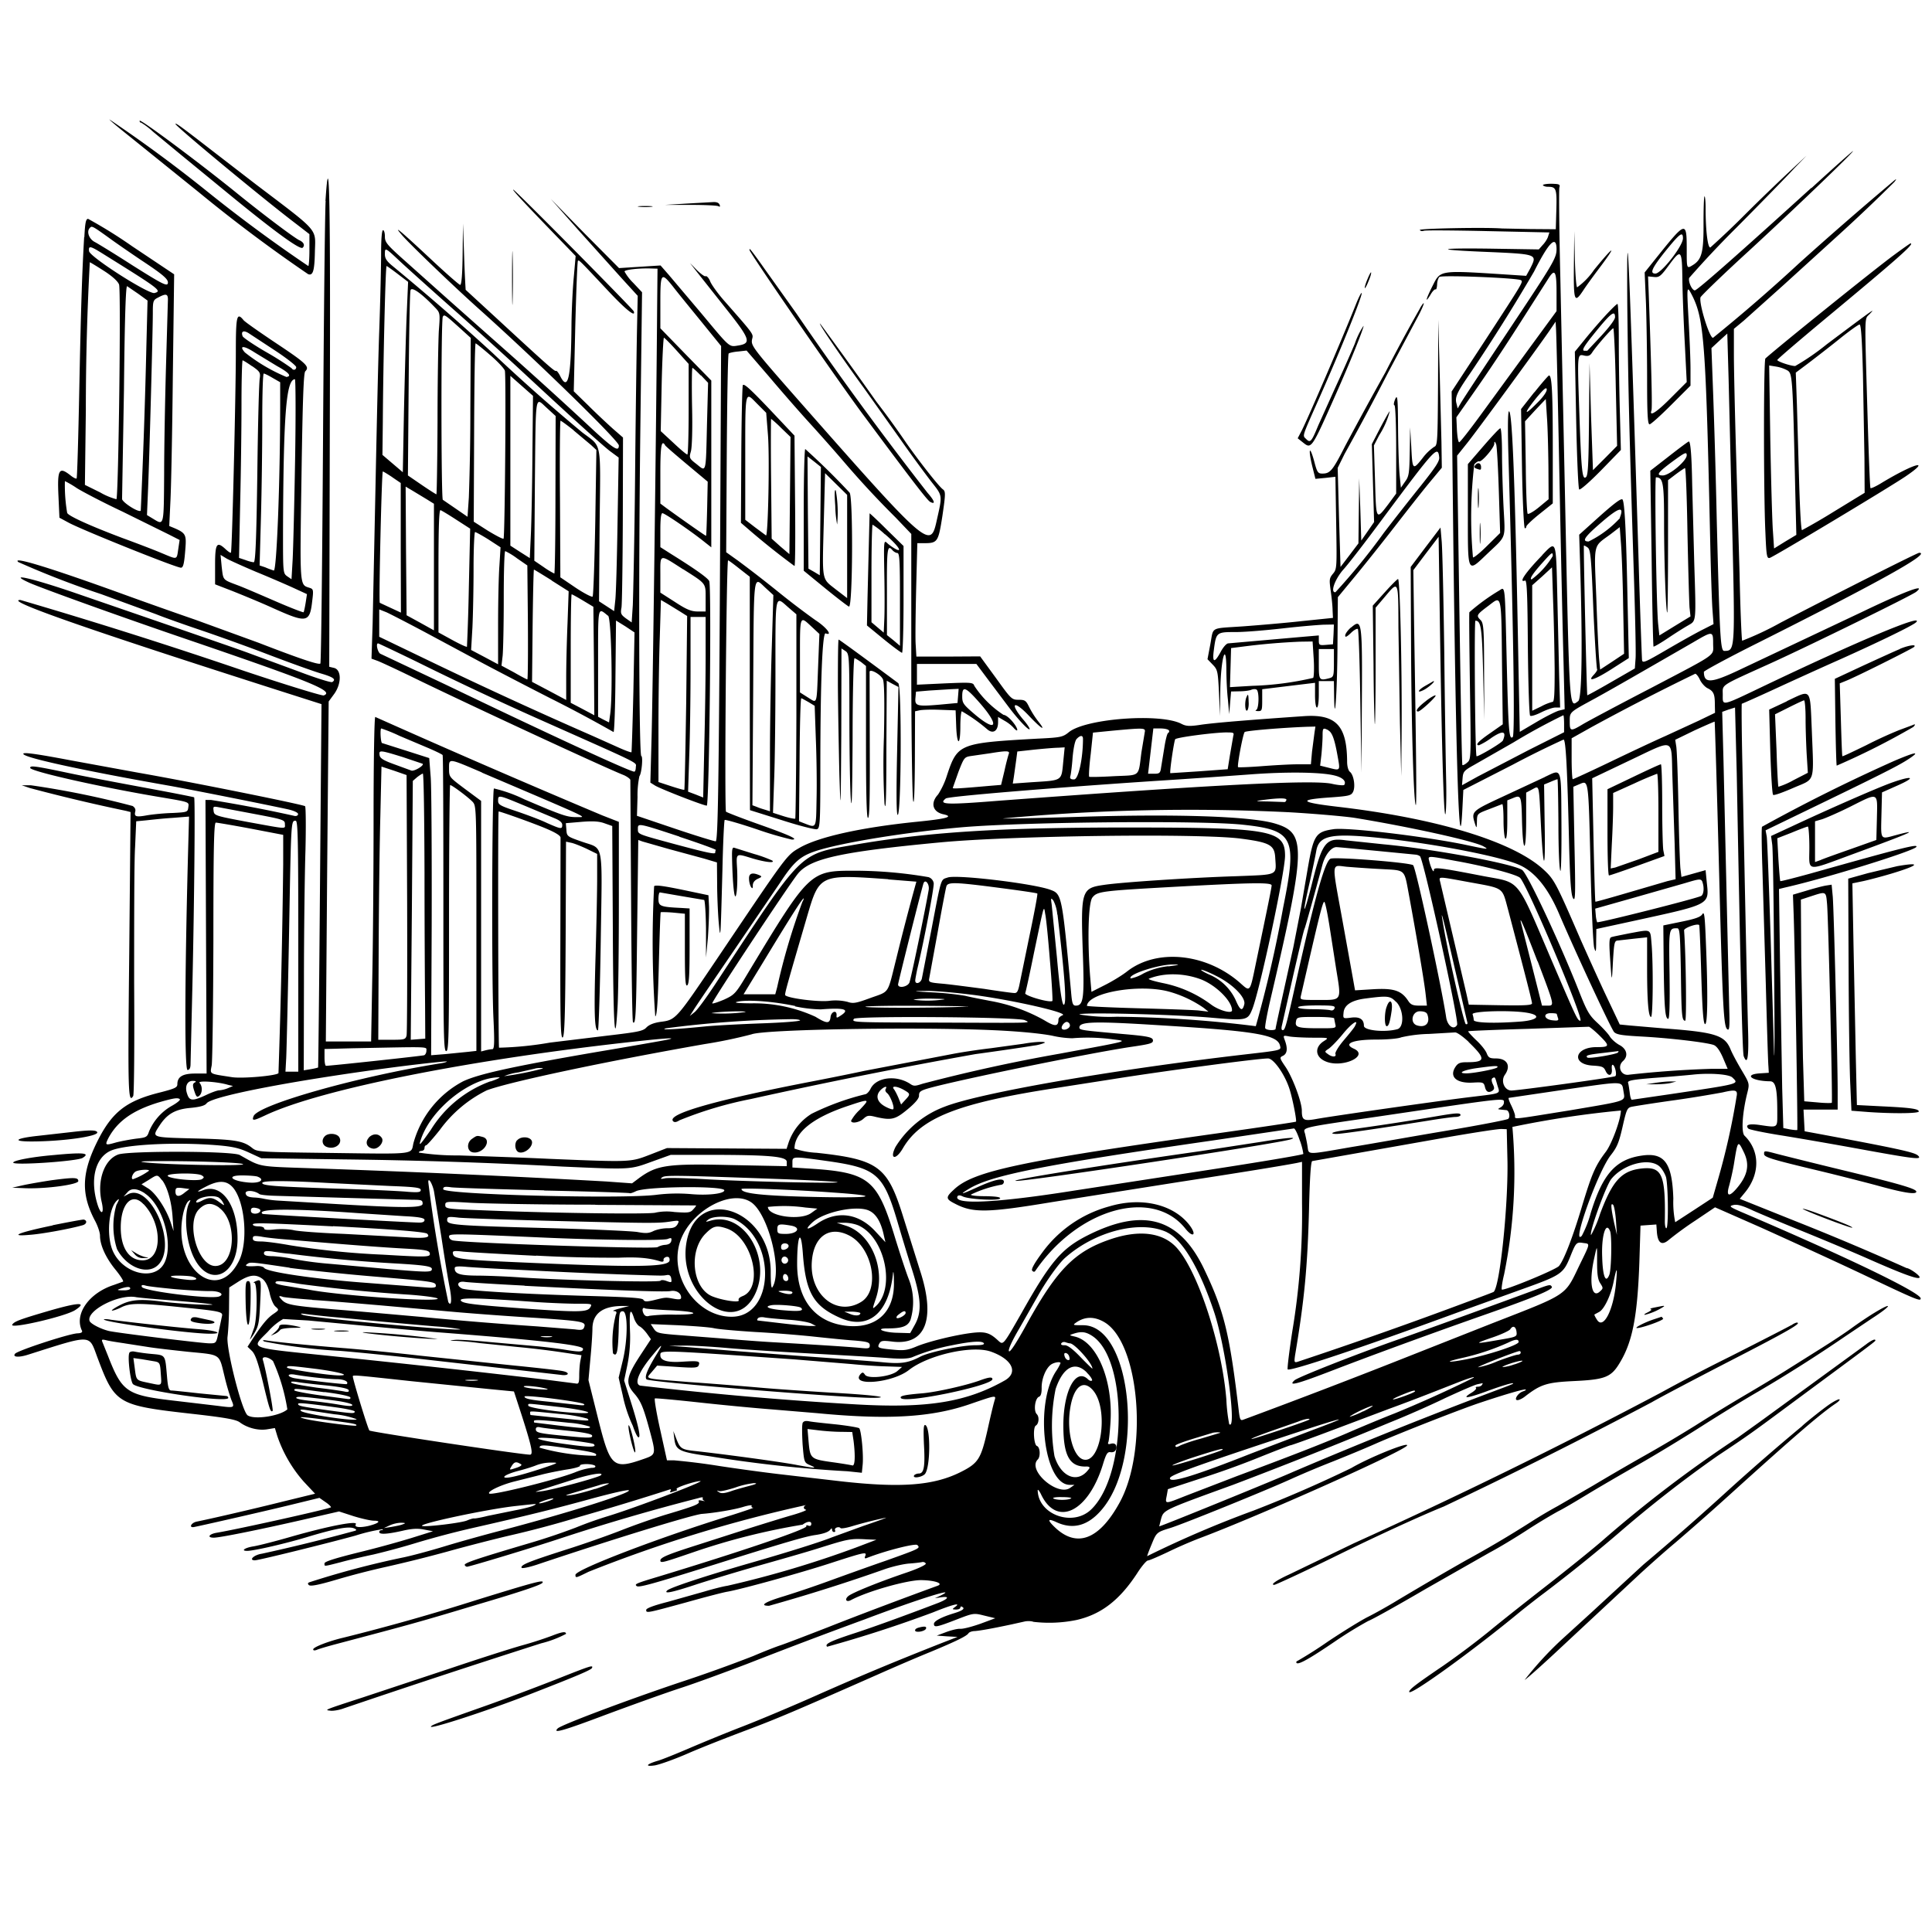 <svg xmlns="http://www.w3.org/2000/svg" id="svg" width="1024" height="1024" version="1.1">
  <path fill-rule="evenodd" d="M58 63.3c0 .3 4.4 4 9.8 8.3l37.7 30.4a803 803 0 0 0 57.8 43.3c2.6 1 3.4-1.8 3.6-11.8.3-12.7 2.7-10-31.3-35.8L112 79.5c-15.5-12-19-14.6-19-13.8.2 1.3 46.8 40 64.8 53.6l6.2 4.8v8.5c0 4.6-.3 8.4-.6 8.4a798 798 0 0 1-52.8-38.9A761 761 0 0 0 58 63.3m16 .7q0 1 .8 1a38 38 0 0 1 6.3 4.8l15 12.4 23.9 19.6c24.7 20.3 39 30.8 40.4 29.5s.5-3-1.8-4c-2.7-1.3-19-13.5-33.4-25.2C105.2 85.9 74 62.7 74 64m886 35.6c-37 33.6-60.4 54.3-61.7 54.3-1.5 0-3.6-4.6-3-6.6a531 531 0 0 1 25-26.6c13.8-13.9 27.7-28.2 31-31.8l6.2-6.4-7.5 7a1075 1075 0 0 0-24.8 23.9 454 454 0 0 1-18.6 17.7c-1.4.8-2.6-8.5-2.6-21 0-3.6-.3-6.3-.6-6s-.5 6.7-.5 14.2c.1 15-.9 19-5.2 21.9-3.8 2.4-3.7 2.6-3.7-8 0-15.2-.5-15-15.5 3.7l-6.8 8.5.7 16.4c.3 9 .6 27.1.6 40.3 0 18.5.3 23.8 1.3 23.8.7 0 5.8-4.6 11.5-10.3l10.2-10.2v-9c0-5-.5-16.4-1-25.5-1-18-1-18.7 1.5-14 6.8 13 7.6 24.8 10 133.5.3 13.8.8 28.7 1.1 33.2l.6 8.2-5.9 3c-3.2 1.6-11.6 6.3-18.8 10.5-12 7-13 7.4-13.2 5.3-.1-1.2-1-24.7-1.8-52.2-5-161.7-6.4-195.7-6-135.5.5 46 1 65.1 3.6 146.5.6 19.3 1 37.4.8 40.4l-.4 5.5-12.5 7.2c-6.9 4-12.6 7.1-12.7 7-.3-.3-2.1-79-1.8-79.3 0-.2 1 .3 2 1 1.5 1.2 1.9 4.7 3 32.7.8 17.2 1.7 31.5 2 31.8s-.5 1.6-1.7 2.9c-4 4.2.6 2.7 9.9-3.3l8.6-5.5-.7-31.7c-.7-35.6-1.5-50.4-2.6-52.3-.6-.9-4 1.6-12 8.7l-11 9.9.5 16c1.3 41.3 1 70.7-1 72.2-4.8 3.5-4.6 7.5-7-107.7l-2.5-117c-.6-25.1-.8-46.5-.5-47.5.5-1.7 0-1.9-4.3-2-2.7 0-4.7.4-4.4.8s1.4.8 2.6.8c4.4 0 4.8 1 4.5 12l-.3 10.5-13.5-.1-15-.3c-8.7-.7-44 0-43.6.8q.7.9 2.2.4c.8-.3 16.1-.2 34 .2l32.5.7-.7 2.2c-.3 1.1-1.6 3.2-2.8 4.4l-2.1 2.4-25.2-.4c-28-.4-31 .5-5.3 1.6 30.2 1.3 29.8 1.1 26 8.8l-2.2 4-9.1-.6c-37.4-2.4-36.2-2.6-40.6 6.1-3.5 7-4.1 9.5-1 4.5 1-1.8 2.3-3.1 2.7-2.8.4.2.7-1 .8-2.6 0-1.6.6-3.4 1.2-4 1.1-1.1 41.2.5 43.2 1.7 1.4.8 1 1.3-19 32l-17.7 27 .8 72c1.5 128.6 3.3 181.4 4.9 149.1l.5-9.9 26-13.3a499 499 0 0 1 27.1-13.4c1.2 0 2 14.4 3 57.5.5 17.8 1 24.6 2 26.5 1.3 2.2 1.4-1.5.8-28.3l-.6-30.7 3.3-1.4c4.8-2 4.7-3.2 5.8 42.9.5 22.6 1.4 42.4 2 44 .8 2.6 1 2.2 1-3.6l.1-6.5 19.8-4.3c41.2-9 40-8.4 38.7-20.7l-.6-6.2-6.4 1.8-6.4 1.8-.5-4.1c-.3-2.3-.8-17.2-1.1-33.2s-.8-30.5-1.2-32.2l-.5-3.2 10.3-5c5.7-2.6 10.5-4.7 10.6-4.6.1 0 1.2 35 2.3 77.6 2 77.4 2.5 84.9 4.7 85.6.9.3 1-2.7.7-11.9l-3-130-.7-26.5 3.3-1.2 3.5-1.1.9 34.8c2 106.8 3 148 3.7 150q3 7.8 2.3-14c-.4-14.1-1.4-60.5-3-140.5-.4-17.8-.5-32.3-.3-32.3s7.9-3.4 17-7.6 24.9-11.4 35.3-16c21.6-9.7 38.6-18 40.1-19.6 4.5-4.8-30.2 9.7-80.7 33.8-23 11-21.8 10.7-21.8 4.6 0-5.6-2.1-4.2 25.5-16.7 21.1-9.6 74.5-35.8 77-37.8 5.8-4.7-5.9-.3-29 10.8l-63.5 30c-16.1 7.7-20 8-20 1.6 0-.5 12.7-7.4 28.3-15.2 65.7-33 92.4-47.9 85.8-47.9-1 0-41.8 20.6-73.4 37a162 162 0 0 1-20.4 9.6c-.3-.3-1-16.4-1.4-35.8l-2-68.8c-.5-18.4-1-39.6-1-47v-13.7l5.3-4.4 21.2-19 27.5-25a909 909 0 0 0 31-29.4q2.3-2.9-1 0a2014 2014 0 0 0-49.4 43A917 917 0 0 1 908 179c-1.6 1-7.6-17.8-6.7-21.4.2-.7 11.5-11.7 25.3-24.3 25-23 56.4-53.2 55.5-53.2-.3 0-10.2 8.8-22 19.6m-787.5 6.8c-.4 6.6-1 64.3-1.4 128.2s-1 116.5-1.4 117c-.9.8-11-2.6-32.7-11l-33.5-12.2c-9.9-3.4-27.7-9.7-39.5-14-38.7-14-58-19.8-54.4-16.6a471 471 0 0 0 43.9 17l29 10.6c5 2 15.5 5.7 23.5 8.4s24 8.4 35.5 12.8 24.3 9 28.3 10.2c6.9 2 8.4 3.2 6.2 4.6-.6.4-8.6-2.1-17.8-5.6l-25.8-9.5c-5-1.9-22.8-8-39.5-13.8L39 314c-22.6-7.7-35.5-10.6-23.4-5.1 6.8 3 48 17.9 88 31.5 62.2 21.3 73.7 26 68 28.2-.8.3-19.8-5.5-42.2-13A2841 2841 0 0 0 10.8 318c-9 0 35.6 15.6 138.6 48.5l21 6.7-.8 96.1c-.4 52.9-.9 96.3-1 96.5-.2.1-2 .6-4 .9l-3.6.6.1-47c0-25.7.4-57 .8-69.6.3-12.6.2-23.1-.2-23.4-1.7-1-59.6-12.7-88.7-17.8L37.5 403c-19-3.6-26.3-4.6-25-3.2 2 2.2 33.1 8.9 77.5 16.7 12.2 2.2 49.4 9.6 62.8 12.5 3 .7 5.2 1.7 5.2 2.5q-.2 1.1-1.7 1a736 736 0 0 0-44.4-8.5h-3l.3 72.5.3 72.5h-6c-6.7 0-9.5 1.7-9.5 5.7 0 1.7-1.4 2.3-8.7 4.2-18.8 4.6-26.4 10.7-34.6 27.9-7.5 15.8-7.6 26.7-.2 40.5 1.4 2.7 2.5 6 2.5 7.6 0 5 3 11.6 8 17.8 2.8 3.4 4.7 6.4 4.2 6.6l-4.7 1.7c-13.2 4.2-21.1 15.3-17.2 24q1 1.6-2.3 1.7c-4.8.3-31.6 9.1-33 10.8-1.5 1.8 1.8 2.1 6.6.6 34.7-11 32.4-11 37 1.3 9.4 25 10.4 25.5 51.4 30.1 16.7 1.9 22 2.9 24 4.3 4 3 9.7 4.5 14.4 3.8l4.3-.7 1.3 4.3a71 71 0 0 0 14 24.1l6 6.4-16.8 4.1c-16 4-39 9.3-46 10.7-2.8.6-4.2 3.2-1.6 2.9 2-.3 35-7.8 50.3-11.5l16.4-4 3.3 2.3c1.8 1.2 3 2.5 2.8 2.7-.7.8-49.7 11.7-60.6 13.5-4.1.7-5.2 2.6-1.5 2.6 3.3 0 24-4.2 46.8-9.4l19.6-4.5 7.7 2.5c4.2 1.3 9.1 2.4 10.8 2.4 4.1 0 2.6 1.4-3 2.8-4.6 1-7.6.7-6.6-.9 1.3-2.1-14 .8-34 6.5-8.6 2.5-17.7 4.8-20.2 5.2-4.6.7-7 2.4-3.4 2.4s21-4 33-7.7c13.4-4 20.6-5.4 23.5-4.3q2.3.9.5 1.4a984 984 0 0 1-49.2 12.1c-4.2.6-7.2 3.5-3.7 3.5 2 0 39.2-9.2 53.3-13.1a93 93 0 0 1 14.4-3.4q.4.5-.6.5-1.1.1-1.2 1 0 2.1 12.1-.6c5.1-1.2 8.3-1.4 11.7-.7l4.7.9-11.5 3.6a560 560 0 0 1-28.7 7.8c-12 3-17.3 4.7-17.3 5.6 0 1.7-.8 1.8 8.6-.6 4.3-1.2 12.2-3 17.4-4.1a392 392 0 0 0 23.5-6.4 482 482 0 0 1 28-7.4c29.5-6.7 43.7-10.2 63-15.5 11-3 20.3-5.2 20.8-4.7 1.4 1.4-33.3 12.3-67.3 21.2-8.5 2.2-22.2 6-30.4 8.5s-18.3 5.2-22.5 6a474 474 0 0 0-49 13q-1.5.5-.4 1.5c.8.8 5 0 14.5-2.8a416 416 0 0 1 26.3-6.8 747 747 0 0 0 32.5-8.1c10.7-3 25.3-6.7 32.5-8.4a539 539 0 0 0 37.5-10 1502 1502 0 0 0 47.8-14.5q1.2-.4.6.7-.8 1.2 1 .5l2.2-.7q.4-.1 0-.8c-.5-.8 9.9-4.2 12.6-4.2 2.8 0-34.3 14.1-48.7 18.5a204 204 0 0 0-17.2 6.1 334 334 0 0 1-25 8.4c-27.7 8.2-34.3 10.4-34 11.5q.5.9 1.3.9c2.5-.4 35-10.2 49.4-15a1127 1127 0 0 1 73.3-21.4c1.5-.5 2.5-.5 2.2 0q-.4.8.7 1.4 1 .4-1 0-2.3-.5-1.9.3c.9 1.4-2 2.5-16.4 6.8-6.8 2-17.8 5.9-24.4 8.5s-20.1 7.4-30 10.5c-19.3 6.2-23.9 8-23 9.5.3.4 3.8-.3 7.8-1.6 40.8-13.7 82.6-26.5 87.7-27 6.7-.5 17.5-2.3 22.2-3.8 2.7-.8 4.5-1 4.2-.5q-.4.9.8 1c.7 0-4.3 1.7-11.2 3.9-37.8 11.6-83 28.9-83 31.7 0 1.8.2 1.7 6.9-1.6a737 737 0 0 1 115.4-35.4c-1.6.6-1.7 2-.1 2.5.6.2-2.4 1.4-6.8 2.7-4.3 1.2-14.6 4.4-22.9 7l-28 9c-15.7 5-19.5 6.6-19.5 8.2s1.7 1 17.8-4.5a354 354 0 0 1 57.6-14.5c2.4-1.8 4.6-2 4.6-.5q0 1.6-1.6 1-1.3-.5-1 .3c.9 1.4-34.5 13.4-78.3 26.7-12 3.6-12.9 4-11.7 5 1 1 7.3-.7 42.1-11.6 35.6-11.2 47.5-14.7 52.6-15.4q6.8-1 8.1-3 .8-1 .8.1.1 1.2 1 1.3 1 0 .6-.9t.9-1.5q1.4-.4 2 .3c.2.4 3 0 6.2-1a235 235 0 0 1 17.8-4.5c1.1-.2-4.3 1.8-12 4.4l-16.5 6c-5.4 2.2-22 7.5-43.6 13.7-24.6 7.1-42.3 13-43.8 14.5-2 2 2.8 1 16.3-3.5 7.5-2.4 21.7-6.7 31.6-9.5s24.8-7 33-9.6c15.3-4.8 16.3-5 25-4.5l5 .2-10.5 4a550 550 0 0 1-68.5 20.4c-2.2.3-7.6 1.7-12 3L354 849c-7.4 1.9-11.5 3.4-11.5 4.3 0 1.8.3 1.7 21.2-4 10-2.8 19.9-5.4 22-5.7 7.3-1.3 37.9-9.7 54.5-15.1 18.5-6 19.3-6.1 18.4-3.8q-.8 1.8 1 1c10-3.9 25.6-7.8 26.6-6.8 1.7 1.7 1.5 1.8-16.4 8.2-9 3.1-22.6 8-30.3 10.8a563 563 0 0 1-24.2 8.2c-10 3-13 5-7.7 5a977 977 0 0 0 61.9-19.6c3.9-1.3 9.5-2.6 12.5-2.8s6.1-.6 6.9-.8q1.2-.1 1.8.8c.2.7-4.2 2.8-11.4 5.2-14.6 5-27.5 10.3-29.6 12-2.2 1.8-1.2 3.5 1.3 2.2 8.7-4.7 30-10.7 37.3-10.6s12 1.8 8.6 3c-16.2 5.9-41 15.2-57.9 21.9-11.8 4.6-23.3 9-25.5 9.7s-8.6 3.2-14.2 5.6a777 777 0 0 1-39 14c-27.7 9.3-62.8 22.5-64.7 24.4-2.9 2.9 2.8 1.3 25.6-7.3 14-5.2 31.8-11.6 39.8-14.2s23.7-8.4 35-12.7a2999 2999 0 0 1 62.3-23.6c28.8-10.9 50.4-17.6 40.2-12.6l-3 1.4 3.3-.5c4.7-.7 4 .8-1.6 3-17.8 6.8-35.4 13.2-46 16.6-11.4 3.8-14.2 5.2-12.8 6.6a682 682 0 0 0 56.1-18.2c10.4-4.2 14.9-5.3 12-3.1-2 1.5-2 1.5.3 1.6q2-.1 2.2-1 .1-1 1-.4 2.5 1.3-4.5 3.4c-6.5 2-10.5 4.1-10.5 5.6 0 2 1.4 1.8 11.7-2.2 9.3-3.6 9.4-3.6 15-2.2l5.8 1.4-7.8 2.9c-4.3 1.5-9 2.8-10.7 2.7s-5 .8-7.7 1.8l-4.8 1.8 5.5.4 5.5.3-8 3.1c-24.6 9.7-41.7 16.8-65 27.1-14.3 6.4-32.7 14.1-41 17.3s-20.7 8.3-27.7 11.3-14.6 6.1-17 6.8c-6.2 1.8-7.3 3.3-1.8 2.5 2.5-.4 10.4-3.2 17.5-6.3s21.1-8.6 31-12.3c16.7-6.3 25.4-10 69.8-29.6 9.2-4.1 21.8-9.5 28-12 13.2-5.5 19-8.3 20-9.8.3-.6 1.9-1.2 3.4-1.2 2.6-.2 8.5-1.2 19.3-3.5l7.2-1.6c1.5-.3 3.6-.2 4.5.2a72 72 0 0 0 23-1c13-3 22.7-10.5 32-24.7 2.4-3.8 5-6.8 5.7-6.8s5.3-2 10.2-4.3a237 237 0 0 1 16.4-7.2c32.1-12 110-46.8 110.8-49.5.7-2-20.3 6.5-29.6 12a685 685 0 0 1-51.7 22.5 568 568 0 0 0-56.5 24.2c0-.2 1-3 2.4-6.3 2.6-6.4 2.7-6.4 10.1-8.7 6.5-2 51-20 64.5-26.2a514 514 0 0 1 21.5-9c6-2.4 16.3-6.6 22.8-9.5 13.7-6 46.2-18.7 55.7-21.8 13.2-4.4 23.2-7.3 23.7-6.8q.2.4-1.6 1c-2.6.9-4.9 4.6-2.8 4.6.8 0 2.5-.8 3.8-1.8 8.5-6.6 11.7-7.6 26-8.3 16.8-.8 19.9-2 24.6-10 6.6-11 9.2-24.6 10.2-52.9l.6-19.5 4.2-.3 4.2-.3.3 4.2q.8 8.8 6.5 3.8a180 180 0 0 1 13.6-9.9l10.7-7.2 24.3 10.7c13.3 6 37.4 17 53.5 24.6 29 13.8 31.2 14.7 31.2 13 0-3-37.7-21.3-92.9-44.9-8.5-3.6-9-4-6.4-4.6 2.1-.5 4.9.3 10.6 3 4.3 1.9 16.2 6.9 26.4 11 10.3 4.2 25.9 10.7 34.7 14.6 18.8 8.3 26.4 11 27 9.8.6-.8-5.3-5-6.9-5a1444 1444 0 0 0-59.2-25l-29.2-11.7 2.8-3.4c8-9.8 8-22-.3-30.1-1.8-1.9-1.1-12.4 1.6-23 1.1-4.5 1-4.8-3-11.5-2.2-3.7-5-8.8-6-11.3-3.1-7.4-8-9-35-11l-18.7-1.6-5-.5-7.9-16.7c-4.3-9.2-10-21.9-12.8-28.2-13.3-30.7-14-32-20-37.5-16.3-14.7-56.4-26.9-108.8-33-20.5-2.4-21.3-3.8-3.2-5 9.5-.7 10.4-1 11.4-3 1.3-2.8.3-8.9-1.7-10.5-.9-.7-1.5-3-1.5-5.4-.1-19.3-6-25.4-23.3-24.1q-43.6 3-54 4.5c-6.4 1-8.1.8-10.6-.5-11.2-5.7-50.4-2.8-59.5 4.4-3.3 2.7-4.3 2.9-16.8 3.5-41.2 2.3-42.3 2.7-47.8 19.2a42 42 0 0 1-4.8 10.4c-4.2 4.5-2.9 9.3 2.9 10.5 5.7 1.3 1.5 2.4-14.6 4-29.3 3-51.8 8-61.8 13.8-6.9 4-6.4 3.5-43.8 59-21.6 32-21.7 32.2-29.8 33.2q-5.4.8-7.5 3c-1.8 1.9-4.4 2.4-20.6 4.3l-30.5 3.7a181 181 0 0 1-27 2.7c-.4-.5-.7-125.2-.2-125.2 1 0 18.4 6.2 25 9q7.6 3.2 7.8 4.8l-.1 54c-.1 42.9.1 52.3 1.2 52 1-.4 1.4-10.6 1.6-52.1l.2-51.7 2.8.6c1.5.3 5.2 1.8 8.2 3.2l5.5 2.7v13c0 7.1-.4 26.5-.9 43-.8 28.6-.5 37.5 1.3 37.5.4 0 1.1-21.2 1.5-47.2.8-54 1.9-48.6-10-52.8-7.7-2.7-8-2.8-8.2-6.3l-.3-3.5 8.3-.7c6-.5 9.4-.3 12.3.8l4 1.4.3 53.7c.2 51.2 1.1 66.6 2.5 42.4.4-6.2.7-30.9.7-54.8v-43.5l-8.7-3.4A5985 5985 0 0 1 198.9 380c-.5 0-.9 23.8-.9 52.8 0 29.1-.3 67.8-.7 86l-.6 33.2h-24l.7-90.1.8-90.1 3-4.1c3.9-5.5 3.8-12.8-.2-13.7l-2.5-.6.3-127c.4-120.9-.2-152-2.3-119.9m99.5-5.9c0 .7 8.5 9.7 27.7 29.5l5.4 5.6-1 11.4c-.6 6.3-1.1 17.3-1.2 24.4-.2 28.9-1.8 36.2-6 27.8-.9-1.8-1.9-3-2.2-2.7-.5.6-5.6-4-31.6-28l-16.3-15s-.5-8-.8-17.6l-.6-17.5-.2 16.3q-.2 16-1.3 16.2c-.5 0-7.6-6.2-15.7-13.8-16.7-15.6-20.4-18.6-14.8-12.2 4.5 5.1 27.6 27.3 41.4 39.6 29.8 26.7 73.2 69 73.2 71.5 0 3.4-2.4 2-12.6-7.3a2661 2661 0 0 0-55-49.8l-23.1-20.5-21.6-19.3c-10.6-9.4-11.7-10.7-11.7-13.8 0-1.9-.4-3.4-1-3.4s-1 4.6-1 11.8c0 6.4-.4 25.2-1 41.7s-1.4 54-2 83.5l-1.5 71.8-.6 18.3 3.3 1.2c1.8.7 9.8 4.4 17.8 8.3 28.9 14.1 101.9 48 112.8 52.3 1.7.8 3.2 1.9 3.3 2.5l.4 64.4c.2 34.9.6 63.6 1 64 1.5 1.5 1.7-4 2.2-48.6l.6-48 2.2.8 14 4 18.8 5.1 6.7 2 .1 11.2c0 6.2.4 15.3.8 20.2 1 10.7 1 9.8 2-27.2.3-14.4.9-26.4 1.2-26.7s8 1.9 17.2 5a182 182 0 0 0 18.4 5.4c3.9 0-1.1-2.3-17.2-8-9.3-3.3-17.3-6.4-17.7-6.8-.9-.9.2-133.2 1.1-133.2.3 0 3 2 6 4.4l5.5 4.3v61.9l.1 61.8 16.9 5.3c9.3 3 17.7 5.1 18.6 4.8 1.6-.5 1.8-3 1.8-32.3 0-46.3 1.1-72.2 2.8-71.5 4 1.5.5-3.2-5.4-7a429 429 0 0 1-20.7-15.8 661 661 0 0 0-20.3-15.7l-6.3-4.5.3-52.3c.2-28.7.6-52.6 1-53s2.7-.9 5.1-1.1l4.4-.5 11.9 13.8c6.5 7.7 16.1 18.7 21.4 24.5s13.8 15.4 19 21.5a496 496 0 0 0 26.7 28.7l8.3 8.7v68.8c0 37.8.5 70.5 1 72.7.5 2.6.8-5.3.9-21.7l.1-25.8 2.3-.5c1.2-.3 6-.5 10.7-.3l8.5.3.3 8.3c.4 10.6 2.2 10.8 2.2.2 0-4.4.4-8 .8-8a87 87 0 0 1 13.4 9.5c3.1 2.7 5.8 1 5.8-3.7V380l3.4 2a20 20 0 0 1 4.6 3.5c2.9 3.4 2.9 1 0-2.6-1.8-2.3-4-4-5.1-4a53 53 0 0 1-15.5-15.4c-.6-1.8-1.5-1.9-15.5-1.3l-14.9.7v-11h31.5l6.5 8.7 10.3 13.7c5 6.7 10.8 12.9 11.4 12.2.3-.3-1.3-2.8-3.7-5.5-7-8.5-4.6-10 3.1-1.9 7 7.4 9.8 9 5 3a48 48 0 0 1-4.7-7.5c-1.6-3.3-2.2-3.7-5.5-3.7-3.7 0-4-.4-12-11.5l-8.4-11.5-16.9.1h-16.9l-.4-6.8c-.2-3.7 0-17.3.3-30l.6-23.3h3.3c7.5 0 7.8-.5 10-14.5 1.7-11.6 1.7-12.9.3-14-2.2-1.5-13-15.4-19.3-24.4a481 481 0 0 0-16-22.1 2554 2554 0 0 0-28.8-40q-1.6-2.2-1-1c1 2.4 13.5 20.5 23 33.5l19.2 27a744 744 0 0 0 16.4 22.5c6.5 8.3 6.3 7 3 21.8-3.2 14.2-5.2 12.5-70.3-61.4-27.3-31-28-32-27.4-35.4.7-3 1.6-1.9-15.2-21-3.1-3.6-6.3-8-7-9.8s-1.9-3-2.4-2.7-2.5-1.2-4.6-3.2l-3.7-3.8 3.5 4.5 15.2 19.2c13.2 16.6 14 18.8 7.1 20-5.2.8-4.2 1.7-19.6-16.8l-17.6-20.8-4.2-4.8-11 .7-11 .7-18.2-18.3-18-18.4 14.6 16.5 23.1 25.7 8.4 9.2-.4 18.8c-.2 10.3-.7 45.1-1 77.3s-1 62.7-1.2 67.8l-.6 9.2-3-2.1c-2.7-2-3-2.6-2.4-5.8.3-2 .6-23 .7-46.9l.1-43.2-5.4-4.7c-2.9-2.6-8.8-8.1-13-12.3l-7.7-7.5.8-34.3c.5-18.9 1.1-34.5 1.4-34.8.6-.6.4-.8 15.6 15.4 9.7 10.4 15.2 14.8 14 11.3-.6-1.4-63.9-65.4-63.9-64.5m92 7.4-11.5.7H366c7.5 0 14.1.3 14.8.7q1.2.7.6-.8t-3.3-1.4zm-25.2 1.7c1.7.2 4.7.2 6.4 0s.4-.4-3.2-.4-5 .2-3.2.4m-294.2 16c-1.1 19.4-1.7 36.6-2.6 81.7-.5 25.2-1.1 46-1.4 46.3s-1.7-.4-3.2-1.6c-6.2-4.9-7.1-3.3-6.4 11.4l.5 11 5 2.7c7.5 4 56.8 23.8 59.4 23.8 1.3 0 1.8-2.5 2.4-10.7.5-6.7 0-7.7-5.7-10.2l-2.9-1.2.6-12.7c.4-7 1-37 1.3-66.7l.7-54-22-14.7A251 251 0 0 0 46.7 116c-1.2 0-1.6 2-2 9.8m12.7 0c4.5 3.3 12.4 8.7 17.6 12.2 10.9 7.2 14 9.8 14 11.7 0 2.5-2.5 1.2-19-9.2-9-5.8-18-11.3-19.7-12.2-3.2-1.6-4.6-5.7-2.6-7.6 1-1 1.2-1 9.7 5.1m776.8 14.5c-.2 19.7.2 20.8 5.1 13.4 1.5-2.3 5-7.1 7.7-10.7 10.3-13.6 9-13.6-2.1 0a37 37 0 0 1-9 9.3c-.5-.5-1-7.4-1.2-15.3l-.3-14.5zm57.8-14c0 4.1-11.5 18.7-14.6 18.7s-2-2.7 5-11.5c8-9.9 9.6-11.1 9.6-7.1m-620.6 21.1c0 12.7.2 17.7.3 11.2.2-6.5.2-16.8 0-23-.1-6.2-.3-.8-.3 11.8M825 131.8c0 5.1-1.2 7-26.9 45.6-12.4 18.6-23.2 35-24 36.5l-1.5 2.6-.6-2.5c-1-3.5.2-6 7.4-16.4a974 974 0 0 0 33.7-53.7q11.7-23.2 11.9-12m178.8 3.3c-10.6 7.8-60.5 48-68.1 54.8-1 .9-1 71.7 0 92.3.5 12.5.8 13.8 2.3 13.4 2-.5 63.3-37.3 72-43.2 14-9.5 4.7-7-12.3 3.2-3.2 2-6 3.3-6.3 3s-.9-16.5-1.5-36.3c-1.7-58.4-1.8-52.8 1.1-56 2.8-3 4-4-22.8 16.1a128 128 0 0 1-16.7 11.5c-2.4 0-9.5-2.4-9.5-3.2 0-.4 11-9.8 24.3-20.9 39.5-32.8 48.7-40.9 46.3-40.9-.2 0-4.2 2.8-8.8 6.2m-949.1-.6c30 18.7 31.3 19.6 27.2 20.7-3.1.8-34.3-19.1-34.7-22.2s.8-2.7 7.5 1.5m157.6 4.2c4 3.7 17.1 15.5 29.2 26.2s27.7 24.9 34.8 31.5c25.4 23.6 42.6 39.2 47 42.6l4.6 3.4-.6 35c-.3 19.3-.8 37.6-1.2 40.7l-.6 5.7-4-2.6-4-2.6.3-40.4c.5-46 1.5-40.9-9.3-49.2a988 988 0 0 1-47.4-42 1320 1320 0 0 0-52.9-46c-3.2-2.6-4.2-4.1-4.2-6.3 0-3.8 0-3.8 8.3 4m185.3-5.6c5 8.5 48.4 71.3 60.4 87.3 25.4 34.2 33.5 44.7 35 45.5 3 1.6 2.4-.5-1.3-4.7A1878 1878 0 0 1 422 166l-16.9-23.7c-4-5.7-7.4-10.3-7.7-10.3q-.4.1.2 1.3m494.1 15.3c.1 7.6.7 22.9 1.3 33.9l1 20-8.2 8.2c-7.6 7.7-11.8 10.4-10.5 6.9.5-1.2 0-22-1.5-63.6l-.3-7.5 3.1.3c2.8.3 3.6-.3 8-6.3 6.5-8.8 6.9-8.4 7.1 8m-836.7-5c4.4 2.8 7.5 5.6 8.1 7.3 1.1 2.7-.3 112.7-1.4 113.8a35 35 0 0 1-8.6-3.6l-8.1-4 .5-39.8a1450 1450 0 0 1 2.1-78.2c.2 0 3.5 2 7.4 4.5m155.8 1.7 5.5 4.2-.8 18.6c-.4 10.2-1 32.9-1.4 50.4l-.6 31.9-5.4-4.6-5.4-4.6.2-17.3c.2-32 1.4-82.8 2-82.8.2 0 2.9 1.9 5.9 4.2m137.5 17.3c-.5 65.7-2.4 211.4-3 230.1l-.6 22.2 2.4 1.5c2.6 1.7 25.7 10.7 27.5 10.7 1.3 0 2.6-116.6 1.3-119q-1-2.4-20.1-14.3L350 290v-9q0-9 1.1-9c1.2 0 14.8 9.3 21.6 14.7l4.3 3.4v-88.4l-13.5-13.8L350 174v-13.5c0-16 .4-16.5 6.7-8.6 2.6 3.4 9.5 11.8 15.2 18.8l10.3 12.7-.6 120.5c-.6 111.8-1.1 140.8-2.2 142-.3.2-9.8-2.7-21.1-6.5l-20.7-7 .3-10a49 49 0 0 1 1-11c1.2-1.5 2-10.4 1-10.7-1.2-.4-1.5-93.5-.5-174l.9-71.8-4.7-5a26 26 0 0 1-4.6-6c0-.9 7.2-1.8 14-1.6l3.5.1zm376.4-14.3c-1 2.3-1.5 4.3-1.3 4.5s1.1-1.5 2-3.8c1-2.3 1.5-4.3 1.3-4.5s-1.1 1.5-2 3.8M825 155v9.9l-13.7 18.7-25.4 34.8c-6.4 8.8-12 16-12.5 16s-1-3-1.2-6.6l-.3-6.6 8.4-12c8.7-12.4 16.8-24.5 30-45.3l10.4-16.3c3.4-5.4 4.3-4 4.3 7.4m-751.6.8 4.8 3.5-.6 23.5a3846 3846 0 0 1-3 87.9c-1.2 1.1-10-4.6-9.9-6.3l1-57.7c.4-39.7 1-55.5 1.7-55zm157 7c2.9 3 2.9 3.1 2.2 12.4-.3 5.1-.7 26.7-.7 48-.1 21.4-.4 38.8-.6 38.8s-3.7-2.2-7.8-5l-7.3-5 .4-48.1c.2-26.6.6-49 1-50.1.6-2 5.8 1.7 12.8 9m488.3-1.6c-8 20-25 59.5-28.7 66.9l-2.2 4.2 2.9 2.3c4.4 3.5 4.5 3.3 17.3-25.6 7.5-16.8 15-35.4 14.7-36.3a40 40 0 0 0-4.6 9.4c-2.4 5.7-7.1 16.3-10.4 23.4l-9 20c-3.6 8.7-4.2 9.4-6.4 7.2-2-2-2.5-.5 6.7-21.2 12-27 23.4-55.4 22.7-56.2-.3-.2-1.6 2.4-3 5.9M89 158.8l-1 34.7c-.5 17.6-1 43.6-1 57.8-.2 27.9 0 27.2-5.8 23.7l-3.3-2 .6-14.3c.7-17 2.5-83.4 2.5-92.9 0-6.3.2-6.8 2.8-8.1 4.1-2.2 5.2-2 5.2 1m663.7 4.6a898 898 0 0 0-18.5 34.2 2032 2032 0 0 0-21.3 39c-6.6 13-7.9 14.5-12 14.5-2.4 0-2.8-.6-4.4-6.7-2.4-8.7-3.2-6.4-1 2.7l1.7 6.8 5.3-.5 5.3-.6.4 24.4c.4 23.8.4 24.5-1.7 27-2 2.4-2 3.2-1.2 9 .5 3.5 1 8.2 1 10.4l.2 4-16.5 1.7c-9 1-23.2 2.2-31.4 2.8-17.6 1.2-15.3 0-17.1 9.5l-1.5 7.9 2.7 2.8c2.7 2.8 2.8 3.5 3.4 15.1l.5 12.2.2-14c.3-16.6 3.1-26.3 3.2-10.9 0 4.5.3 11.7.8 16l.7 7.9.5-6 .5-6 4.5-.1c2.5 0 5.3-.4 6.2-.8s2.2-.5 2.8-.1c1.5.9 1.3 10.2-.2 10.8q-1 .5 1 .6c2 0 2.2-.3 2.2-5.8v-5.8l9.8-1.2 14-1.7 4.2-.5v6.5c0 3.7.4 6.6 1 6.6s1-3 1-7v-7h8l.1 7.8c.3 18 1.7-2.8 1.8-27.3l.2-25 9.5-11.5c5.2-6.3 14.5-18 20.7-26s14.2-18.2 18-22.8l6.9-8.3-.2-13.7-1-39.2-.7-25.5-.1 33.3c-.2 31.6-.3 33.3-2 34a26 26 0 0 0-6.2 6c-5.2 6.6-5.4 6.4-6-6.1l-.6-10.2-.2 12.8c-.2 11.6-.4 13.2-2.5 16l-2.2 3.2-.6-6c-.4-3.3-.8-14.6-.9-25-.1-16.8-.3-18.6-1.5-16-.7 1.7-1 3.2-.4 3.3.5.2.9 10.5.9 23.6v23.2l-4.2 5.7c-6.5 8.5-6.4 8.7-7-12.4l-.6-18.8 2.8-5.4a45 45 0 0 0 5.6-12.7c-.3 0-2.5 4-5 8.7l-4.5 8.7.6 20.7.6 20.6-3.4 4.9-3.4 4.9-.5-16.5-.6-16.5-.2 17.2-.2 17.3-4.7 6.2-4.8 6.3-.8-26.3-.7-26.2 3.6-7.3a1460 1460 0 0 0 23.1-43.2l15.3-28.7c3.8-7 5-11 1.7-5.6m97.8 4.5c-3.3 3.6-8.2 9.3-10.9 12.7l-4.9 6 .7 36c.4 19.9 1.1 36.5 1.6 37s5.6-4 11.5-10l10.6-10.9-.5-18.5c-.3-10.2-.6-27.6-.6-38.7s-.3-20.3-.7-20.2c-.5 0-3.5 3-6.8 6.6m5.5.4c0 1.3-3 5.2-7.2 9.8l-7.5 8h-1.7c-1.2-.3-.1-2.2 4-7.4 10-12.5 12.4-14.5 12.4-10.4m-612.9 5.2 6.4 5.8-.2 37.2a1333 1333 0 0 1-.8 47.4l-.7 10.2-6.1-4.2-7-4.8c-.9-.6-1-95.6 0-97 .7-1.4 1.3-1 8.4 5.4M125 186.7c0 22.6-2 105.6-2.6 106.2-.2.3-1.4-.5-2.7-1.7-4.8-4.5-5.7-3.3-5.7 8.2v10.3l9.3 3.6c5 2 14.8 6 21.6 9.1 17.8 8 19.3 7.7 20.6-4 .7-5.6.6-6.2-1.3-6.8-5.5-1.8-5.3.5-4.4-59 .6-40.4 1.1-54.9 2-55.8 2.4-2.4.9-4-15-14.6-9-6-17-11.6-17.7-12.5-3.6-4.4-4.1-2.4-4.1 17m701.5 64.8c.8 40.7 1.8 85.3 2.2 99.2l.6 25.2-2.9.7c-1.6.4-7 3.1-11.9 6l-9 5.3-.7-35.7c-1.7-93.6-3.2-134.2-5-134.2-.6 0-.7 7.7-.4 20.3 2.8 95.2 3.6 151 2.4 152.3-2 1.8-2.3-3-3.2-39.4-1-42.3-.7-40.3-4-38.2a106 106 0 0 0-15.8 11.5c-.2.6 0 18.3.3 39.5.6 38.3.6 38.5-1.5 40.2-1.1 1-2.2 1.5-2.5 1.3s-.9-37.2-1.6-82.2l-1.2-81.8 5.2-6.5c5-6.2 36.4-49.1 43.6-59.5l3.4-5 .2 3.5c.2 2 1 36.8 1.8 77.5m160.9-53.2.8 44.6.1 18.3-16.2 9.9a324 324 0 0 1-17 9.9c-.5 0-1.1-11.1-1.5-24.7l-1.2-41.8-.6-17 6.8-5.1c3.8-2.9 11.2-8.6 16.4-12.8s10-7.6 10.6-7.6c.8 0 1.3 7.5 1.8 26.3m-131 6.9.7 31.1-6.4 6.5-6.4 6.4-1-28.3-.8-28.4-.3 29.6c-.2 24-.5 29.9-1.6 30.8-2 1.7-2.5-3.3-3.6-36.4-1-29.4-1-28.9 2.8-28 2.1.4 3 0 4.1-1.7 1.9-3 10.4-12.8 11.2-12.8.3 0 1 14 1.3 31.2m-710.6-19.4c6.1 4 11.2 8 11.2 8.8 0 1.5-1.6 1.9-2.4.6a149 149 0 0 0-13-8.3c-7-4-12.8-8-13-8.7-1-2.6.5-3.3 3.2-1.6zM917.9 271c1.8 74.6 1.9 73.9-4 74-2 0-2.4-6.2-4-70-.5-23.4-1.4-53.3-1.9-66.5l-.9-24 4.2-3.9 4.2-3.8.7 24.3zm-559.1-85 6.2 6.9v24c0 13.3-.3 24-.7 24-.5 0-3.8-2.8-7.4-6.2l-6.7-6.2.5-24.7c.3-13.7.9-24.8 1.2-24.8s3.4 3.1 6.9 7m-99 2.2c4 3.4 7.5 7.2 7.8 8.3.7 3 0 88.2-.7 89-.4.3-4-1.6-8.3-4.2l-7.5-4.8.2-47.2c.1-26 .4-47.3.8-47.3.3 0 3.8 2.8 7.7 6.2m-113 5.8q9.5 5.2 5 5.8a92 92 0 0 1-22-13c-3.3-3.7-.7-3.8 5-.1zm-13.1.1c4 2.8 4.4 3.4 4 6.3-.4 1.7-1 24.4-1.3 50.3-.5 35.7-1 47.3-1.9 47.3-.7 0-2.7-.5-4.5-1.2l-3.3-1.1.6-29.1c.4-16 .7-39.6.7-52.4s.3-23.2.6-23.2 2.6 1.4 5 3.1m813.9 2.3c2.5 1.7 2.7 3.9 4 62.6l.6 24.5-6 3.6-5.8 3.6-.6-9c-.4-5.1-1-27-1.4-48.6l-.6-39.4 3.7.6a19 19 0 0 1 6.1 2.1m-576 2.5 3.8 4-.6 22.6c-.6 25.8-.3 24.7-5.5 20.5-3.9-3-4-3.3-3-6.8.6-2.2.9-12 .6-24-.2-11-.1-20.2.2-20.2s2.3 1.8 4.4 4m-226.9 1.3 4 2.3v11c0 43-1.9 89.5-3.4 88.8-.9-.3-3-1-4.5-1.7l-3-1 .7-25.5c.4-14 .7-37 .7-50.9s.3-25.3.8-25.3 2.5 1 4.7 2.3m137.7 39.3c-.1 16.5-.5 35.8-.8 43l-.6 13.2-5.2-3.3-5.1-3.3v-90l6 5.3 6 5.3zm531-31.7-7 8.9.5 31.6c.3 17.4 1 31.6 1.5 31.6q.7 0 .8-1c0-.5 3.1-3.5 7-6.6l7-5.6v-30.2c0-29-.5-37.6-2-37.6-.3 0-3.8 4-7.7 8.9m-656.9 35.8c-.4 23.6-1 47.4-1.3 53l-.6 10.3-2.2-1.5c-2.3-1.6-2.3-2-2.3-22.8.2-62.7 1.6-81.5 6.3-81.7.4 0 .5 19.2.1 42.8m237.3-39.6c-.3 1-.7 17.7-.8 37.3l-.2 35.6 4.3 3.7a398 398 0 0 0 24.1 19.2c.4 0 .5-15.6.3-34.6l-.3-34.5-13.4-14.2c-10-10.5-13.5-13.7-14-12.5m420.9 9.5c-7 7.1-7.2 5.8-.4-2.7 4-4.8 5.4-6 5.6-4.7.2 1.1-1.7 4-5.2 7.4M407 230.1c1 11.6.1 54.2-1 53.7l-5.8-4.3-5.2-4v-31c0-38.4-.3-37.2 6.1-30.7l5 5zm-112.6 32.1c0 23-.3 41.8-.6 41.8a42 42 0 0 1-5.6-3.4l-5-3.4.3-41.4c.5-48.5 0-45.3 6.2-39.7l4.8 4.4zm526.3-14.6.1 17-5.2 4.3c-2.8 2.3-5.5 3.8-5.9 3.4s-.9-11.7-1-25l-.4-24 5.5-6 5.5-5.8.6 9.5c.4 5.2.7 17.2.8 26.6M414 226.8l5 4.8-.3 31.1-.3 31-4.7-4-4.7-4.2-.3-31.7c-.2-17.5-.1-31.8 0-31.8a57 57 0 0 1 5.3 4.8m-110 1.3 9.3 7.8 2.8 2.6-.6 38.5c-.4 21.2-1 38.8-1.4 39.2s-4.5-1.7-9-4.7L297 306l-.2-41.5c-.2-22.8 0-41.5.3-41.5s3.5 2.3 7 5.1m482.1 8.4L778 246v26.2c0 32.4-.4 31.5 10.3 21.3 10.4-9.9 9.5-7.3 8.6-25-.4-8.2-.8-21-.8-28.2 0-7.3-.4-13.3-.9-13.3s-4.5 4.3-9 9.5m8.2 23.5.7 22.5-7 6.9c-3.7 3.7-7.1 6.4-7.4 6a238 238 0 0 1 .7-49.3c1-1.1 2.2-1.8 2.6-1.6 1.1.7 8-7.2 8-9.3q0-2.2 1 .3c.4 1.1 1 12.1 1.4 24.5m90.2-18.2-9.9 7.7.7 46.4c.3 25.6.8 46.6 1 46.8s3.7-1.8 7.7-4.5 8.8-5.7 10.6-6.7c4.4-2.6 4.3-1.1 3.3-32.7l-1.1-41.8q-.4-23.1-1.8-23c-.3 0-5 3.5-10.5 7.8M352.5 236c.3.5 5.5 5 11.6 10.1l11 9.2-.3 14.3c-.2 8-.4 14.4-.6 14.4-.3 0-11.9-8.1-21-14.7l-3.2-2.4v-16c0-14.5.6-18 2.5-15m73.5 34.3v32.3l11.6 9.5c6.4 5.2 12 9.5 12.4 9.5 2 0 2.2-58.3.3-60.4a373 373 0 0 0-23.5-23.1c-.4 0-.8 14.5-.8 32.3m336.8-28c.3 2-1.8 5.2-9.6 15-5.4 6.7-14.3 18-19.8 25.2a341 341 0 0 1-25.6 31.4c-2.8.2-.4-6.6 4-11.8 2.8-3 12-15 20.6-26.6 28.5-38.3 29.7-39.5 30.4-33.2m131.2-1c0 3-9.2 10.7-12.7 10.7-3.7 0-2.7-1.5 4.5-6.9 7.2-5.3 8.2-5.8 8.2-3.8m-459.2 34.9-.3 28.7-3-1.8-3-1.7-.3-29.8-.2-29.7 3.6 2.8 3.5 2.8zm347.3-29.8q-1.4 1.4.5 2c2.2.8 2.4.8 2.4-.8 0-2.1-1.6-2.8-3-1.2m112.4 36.3c.4 19.2.9 36.9 1.1 39.4l.5 4.6-8.2 5-8.3 5.1-.6-5.7c-1-8.3-2-78.1-1.2-78.1 3.8 0 4.3 3 4.3 24 0 20.9 1 48.4 1.7 47.6.2-.2.4-16 .4-35.2v-34.9l4.2-3.2c2.3-1.7 4.5-3.2 4.8-3.2.4 0 1 15.5 1.3 34.7M208 253l4.4 3v34.3l.1 34.4-5.4-2.5-5.8-2.7c-.6-.6 1-69.6 1.6-69.6.3 0 2.6 1.4 5 3m241.1 37V317l-6-4.6c-7.6-6-7.2-3.8-6.4-34.8l.7-26.8 5.9 5.8 5.8 5.7zM40.7 258.7c3.2 2 14.1 7.7 24.3 12.5l24.3 12 5.9 3-.7 4.7c-.9 6-.3 5.8-8.7 2.3-4-1.7-13.4-5.3-20.8-8-17-6.4-29-11.8-29.4-13.4a86 86 0 0 1-1.2-16.8 51 51 0 0 1 6.3 3.7m742.6 5.3c0 4.7.2 6.6.4 4.3.2-2.4.2-6.2 0-8.6s-.4-.4-.4 4.3m-557 .7 3.7 2.3v67.1l-7.2-4-7.3-4-.3-34.2-.2-34 3.7 2.2zm216.4 3.3a60 60 0 0 0 1 10 67 67 0 0 0-.7-18q-1-1.5-.3 8m416 6.5A56 56 0 0 1 842 287c-3.9 0-2.1-2.5 7.1-10.4s11.9-8.5 9.4-2.1m-616.6 1 7.3 4.7-.7 31.1a1174 1174 0 0 1-1 31.5c-.3.2-3.8-1.4-7.8-3.6l-7.3-4v-32.7c0-23.3.3-32.4 1.1-32.1.6.2 4.4 2.5 8.4 5.1m219-3.4-1.1 44.9-.3 14.5 8.9 7.3c4.9 4 9.3 7.2 9.7 7.2s.8-12.7.8-28.3v-28.3l-9-8.8c-5-5-9-8.7-9-8.5m323.4 10.4c0 5 .1 7.1.3 4.8a65 65 0 0 0 0-9c-.2-2.6-.3-.7-.3 4.2m-315.3.6c6.8 5.8 9.7 10 5.7 7.9-1.3-.7-3.2-2-4.3-3-2-1.9-2-1.8-1.7 15.8.2 9.7.2 20.8 0 24.6l-.3 6.9-3.2-2.7-3.3-2.8V304c0-14.2.3-25.9.6-25.9a42 42 0 0 1 6.5 5.1M860.3 321l.5 25.5-6.3 4.2-6.4 4.2-.5-5.2c-.3-2.9-1-17.3-1.5-32.2-1.2-30.6-2-27.3 7.6-34.4l4.8-3.7.6 8c.4 4.5 1 19.6 1.2 33.6m-104.7-31-7.9 10.5.2 43c.2 42.4 1.4 82.1 2.5 83.2.5.5.3-22.7-.9-95.9l-.4-28.6 6.7-8.9 6.7-8.8.6 41c1 68.7 2.1 108.1 3 106 .4-1.1.6-9 .4-17.5s-.7-39-1-67.9c-.4-28.8-1-55.5-1.4-59.5l-.6-7zM259 286l6.3 4.1-.6 9.7c-.4 5.3-.7 19.3-.7 31v21.3l-7.1-3.8-7.2-3.8.7-12c.3-6.5.6-20.5.6-31.2s.4-19.3.8-19.3 3.7 1.8 7.2 4m558.4 8.3c-9 9.3-12.7 14.8-9.1 13.4 1-.3 1.3 7.2 1.5 35.2.2 19.6.7 36 1.2 36.4.4.5 3-.3 5.8-1.7s6.2-2.6 7.6-2.6h2.5l-.5-16.2-1-43c-.7-30.2-.4-29.5-8-21.6M473 291.6c.7.8 1.9 1.5 2.6 1.5 1.2 0 1.4 4.4 1.4 24.6v24.6l-3.4-2.9-3.5-2.8v-23.2c-.1-22.5.2-25 2.9-21.8m-199 4.3 5.5 3.8.3 30.2c.1 16.6 0 30.2-.3 30.2s-3.4-1.6-7-3.7l-6.7-3.6.6-5.1c.3-2.8.6-16.5.6-30.4s.3-25.2.8-25.2a37 37 0 0 1 6.2 3.8m549-1.2a43 43 0 0 1-11.2 12.4q-2-.2 5.7-8.8c5.1-5.7 5.5-6 5.5-3.6M135.5 303c6.6 2.7 15.4 6.5 19.6 8.4l7.6 3.5-.7 4.6c-.4 2.5-.9 4.8-1.1 5s-6.5-2.2-13.9-5.4-16.6-7.2-20.5-8.7c-8.7-3.3-8.1-2.6-9-10l-.6-6.3 3.3 2c1.8 1 8.7 4.1 15.3 6.9m226.6-1.3c12.4 7.9 11.9 7.2 11.9 15.6v6.8h-4.2c-3.4 0-5.9-1-12-5l-7.8-5v-9.5c0-11.3-.8-11.1 12-2.9m462 53c0 13.2-.2 17.3-1.1 17.3a26 26 0 0 0-6 2.4l-4.8 2.3v-66.5l5.3-4.7 5.2-4.8.6 18.4c.4 10.1.7 26.2.8 35.6m-531.6-47 9 5.7-.6 17c-.4 9.4-.7 22.4-.7 29V371l-9-4.8-9.1-4.8.3-29.7c.2-16.4.5-29.8.7-29.8s4.4 2.6 9.4 5.7m113.9 4.5 3.6 3.3-.8 26.5c-.5 14.6-1 40.4-1 57.3V430l-2.2-.7c-1.3-.4-3.4-1-4.7-1.6l-2.4-.9.4-59.8c.4-66.4-.2-61.5 7-55m327.7 2-6.3 7 .4 31.2c.1 17.1.5 31.4.7 31.6s.4-13.6.4-30.7v-31l4.5-5.3c7.8-9.2 7.5-10 7.6 15.8l.8 50.8.7 28 .2-26c.2-32.7-.9-78.5-1.9-78.5-.4 0-3.6 3.2-7 7m-425 4.4 5.5 3.3.3 28.8.2 28.7-6.2-3.3-6.3-3.3v-28.7c0-15.9.2-28.8.5-28.8s3 1.5 6 3.3m487.1 34 .4 31.6-6.7 4.7q-9.3 6.4-5.9 6.4a36 36 0 0 0 6.7-4q9-6 6 1.4c-.4 1.3-13.6 9-14 8.4-.8-.8-1.3-71.8-.6-71.8 3 0 3.5 3.8 4.1 27.9l.6 24.6-.1-25.6c0-23.2-.3-25.7-1.9-27.3-2.4-2.4-2.1-2.8 4.3-7.6 7-5.3 6.7-7 7.1 31.2m-435.7-28.1 3.8 2.4-.5 45.9c-.4 25.2-.8 46-1 46.2s-3.3-.7-7-1.9l-6.7-2.2v-28.6c0-15.7.3-37.4.7-48.2l.6-19.7 3.1 1.8zm57.4-2.2 4.3 3.7v54c-.1 29.5-.4 54-.6 54.3-.3.2-3-.3-6.2-1.3l-5.6-1.8.6-17.2c.4-9.4.7-34.8.7-56.4 0-43.6-.4-41.6 6.8-35.3m-192.3 13.3 28.5 15.3c6.3 3.4 23.2 12.2 37.5 19.5a720 720 0 0 1 33.7 18c.4 0 .9-13.3 1-29.5l.3-29.6 5 3.1 4.8 3.2-.6 31.5c-.4 17.4-.9 31.8-1 32-.3.2-3.6-1-7.3-2.7l-13.4-6a2594 2594 0 0 1-86.2-39.6L201 337.5V323l3.8 1.5c2 .9 11.3 5.7 20.7 10.7m96.8-8.9c1.8 1.5 2.6 43.4 1 53l-.5 3.6-3-1.5-2.8-1.5v-28.5c0-31-.3-29.5 5.3-25m51.7 20.9c0 11-.3 32.6-.7 47.8l-.6 27.6-4-1.6-4-1.5.6-18.6c.4-10.2.7-31 .7-46.2V327h8zm56-15.3 4.3 4-.7 17.7c-.8 20.6-.3 19.1-5.5 15.9L424 367v-19.5c0-21.5-.1-21.2 6-15.5m286 .6c-1.6 1.4-3 3.3-3 4.2q-.2 1.8 3-1.3c1.6-1.6 3.3-2.5 3.7-2.1s1 17.7 1.3 38.4l.6 37.7.2-35.1c.3-45.8.1-46.7-5.7-41.8m-9.3 3.6-.3 5.3-3.7.3c-3.5.3-3.8.1-3.8-2.3v-2.7l-8.2.7L651 341c-.9 0-2.7 2-4 4.5q-4.9 9-3.7-.5c1.3-10 1.3-10 11.8-10 5.1 0 16.5-1 25.3-2s18.4-1.8 21.3-1.9l5.3-.1zm201.2 5.1c0 6.6 3 4.5-33 23.4-16.8 8.7-32.9 17.3-35.8 19-6.8 4.1-7.2 4-7.2-1.2s-.4-4.8 13-12.1c9.3-5.1 23-13 52.5-30 10.4-6.1 10.5-6.1 10.5 1m-463.9 21.8c.1 13.3.5 34.8.8 47.7.7 21.2.7 19.1 1-21.9l.1-45.3 2 1.3c2.1 1.4 2.2 2.1 2.2 34 0 17.8.3 37.6.7 43.9.6 8.1.8-1 1-31.2 0-23.6.5-42.8 1-42.8s2 1 3.5 2l2.6 2.1v40c0 27.5.3 40 1 40.5.9.4 1.1-10.3 1-37.7l-.1-39.7c.1-1.8 5.7 1.2 7 3.8q1.2 1.8.6 30.7a384 384 0 0 0 .3 35.3c.7 4.8 1-2.7 1-29.3l.2-35.8 3.1 1.7 3.1 1.6-.7 33.9c-.5 22.9-.4 33.9.3 33.9 1.9 0 2.2-68.2.3-69.8C472 359 445 339 444.5 339c-.3 0-.4 11-.4 24.3m252.2-14c.3 5 .1 9.6-.3 10a163 163 0 0 1-32.3 4.2l-11.8.7.3-10.3.3-10.4 6.3-.8a352 352 0 0 1 30.3-2.6l6.6-.1zm-475.7 1.3A1771 1771 0 0 0 283 380c59 26.3 54 23.7 54 26.7q-.1 2.1-.8 2.3c-2.3 0-44.6-19.5-99.7-46l-34.7-16.4c-1.5-.4-2.8-5.6-1.4-5.6.2 0 9.3 4.3 20.2 9.6M1007 344c-2.5 1-11.2 5-19.5 8.8l-15 7 .3 22.8c.2 12.6.5 23 .7 23.2a387 387 0 0 0 40.6-20.5q2-2.1-.6-.9l-7 2.6a221 221 0 0 0-17.4 8c-6.8 3.3-12.4 6-12.6 5.8s-.5-9-.8-19.4l-.6-19.2 3.2-1.3c5.2-2 35.1-17 36.2-18 1.5-1.5-2.6-1-7.5 1m-300 7.5c0 6.8-.2 7.4-2.2 8-5.6 1.5-5.8 1.2-5.8-7.4v-8h8zm194 8.9c.8 1.7 2.6 3.7 3.9 4.4 3.3 1.6 4 3.1 4 8.5l.1 4.6-8.7 4.2-17.8 8.2c-5 2.2-17.8 8.2-28.6 13.4s-20 9.4-20.3 9.4-.6-4.9-.6-10.9v-10.8l10.7-6a1293 1293 0 0 1 54.8-28.2c.5 0 1.7 1.4 2.5 3.2m-145.2 3c-4.4 2.4-5.2 4.5-1 2.3 2.4-1.3 6.2-4.6 5-4.6zm-248 5.6-.3 3.7-9.7.9c-11.7 1-13 .7-12.6-3.6l.3-3.3 7-.6 11.3-.7 4.3-.2zm11.6 3.8c10.3 11.8 9 15.7-2.3 6.3-6.6-5.6-7.1-6.3-7.1-10 0-5.7 1.8-5 9.4 3.7m427.7-1-9.4 4.4.6 22.2c.4 12.2 1 22.6 1.5 23s5.2-1.3 10.7-3.7c11.8-5.1 10.9-2 9.8-30.5-1-22.9 0-21.7-13.2-15.5m-286.5-2c-1 2.6-.7 7.7.4 7 .5-.3 1-2.4.8-4.6-.1-4.3-.3-4.6-1.2-2.3m95 2c-4.2 3.2-5.8 5.5-3.9 5.4 1.3-.1 9.7-7.9 9.2-8.5-.3-.3-2.7 1-5.2 3m-327.2.5 3.3 2 .6 17.3c.4 9.4.6 23.9.4 32-.3 16.4.1 15.5-7 12.8l-2.3-.9.3-32.6c.1-18 .5-32.6.9-32.6.3 0 2 1 3.8 2m528.5 8.8c0 5.3.3 14 .6 19.2l.6 9.5-7.6 3.9a41 41 0 0 1-8 3.5c-.2-.2-.7-9-1-19.4l-.8-19 7.4-3.7c4-2 7.6-3.7 8-3.7s.8 4.3.8 9.6m-128 2.8v4.5l-18.7 9.4-27.1 14.1-8.3 4.6.3-3.8c.3-3.4.8-4 5.8-6.8l21-12a326 326 0 0 1 26.6-14.5c.2 0 .4 2 .4 4.5m-132.3 4.8-1.3 10-.6 6.7h-7.2c-3.9 0-12.5.5-19 1s-12.2.7-12.4.5c-.6-.6 2.6-17.7 3.5-18.6.7-.7 19.7-2.3 33.2-2.8l4.3-.1zm-485 1.6 15.6 6.6c3.7 1.6 7 3.2 7.3 3.6.3.5.4 36 .4 78.9 0 69 .1 78 1.5 78s1.5-8.1 1.5-70.5c0-38.8.3-70.5.6-70.5 1 0 9.8 6.6 12 9 1.9 2.2 1.9 3.8 1.9 67V557l-4.5.5-12 1.2-7.5.6.3-68.4c.1-37.5-.1-73-.5-78.7l-.8-10.4-12.5-4-12.6-4c-.7-1-1-7.7-.3-7.7a84 84 0 0 1 9.6 3.9m395-1.6-1.7 10.2c-1.8 13.6-.2 12.1-14.7 12.8-7 .4-12.8.5-13 .3-.3-.2 0-5.6.8-12l1.2-11.4 10.1-1c17.4-1.6 17.9-1.6 17.3 1m12.8-1.3a1 1 0 0 1-.4 1.5c-.5.3-1.4 3.9-2 7.9l-1.7 10.4c-.4 3-.9 3.3-3.7 3.3h-3.2l1.4-12 1.4-12h3.8c2 0 4 .4 4.4 1m84.5 0c2.1 1.1 3.4 4.8 5 13.9 1.4 7.6 1.4 7.5-4.5 6l-4.8-1.2.7-6c.3-3.3.6-7.7.6-9.8 0-4.2.2-4.4 3-3m-50.4 3.4-1.7 9.8-1.2 7.5-15 1.1-15.4 1c-.5-.5 2-17.3 2.6-18 1-1 19.3-3.4 26.5-3.6 4.6 0 4.8 0 4.2 2.1m-79.6 1.3c0 10.4-2.4 21.5-4.7 21.5q-2.6.1-2-1.7c.3-1 .9-5.5 1.2-10 .5-5.2 1.3-9 2.2-9.8 1.9-2 3.3-2 3.3 0m312.4 19.8 1.2 35.9.5 18.7-4.3 1-21.2 6.2c-9.2 2.7-17 4.9-17 4.7-.2-.2-.6-15-1-32.9l-.7-32.5 19.3-9.2c25-11.8 22.5-12.7 23.2 8m-322.8-8.1c-1.1 11 0 10.3-17 11.4l-9.8.7.6-3.8 1.2-8.6.6-4.6 9.1-1c5-.5 10.7-1 12.6-1l3.4-.2zm-350.3-2 10.7 3.6c1 .9-4.6 4.2-6 3.6l-9-3.3c-5.8-2.1-7.6-3.2-7.8-4.9-.4-2.7.1-2.7 12.1 1m321.4-1.7c-.3.8-1.4 4.8-2.3 9l-1.8 7.5-6 .5c-17 1.5-19.6 1.6-19.6 1.1l3-8.5c3.1-7.9 3.1-7.9 7.3-8.5l9.7-1.4c8.6-1.4 10.3-1.3 9.7.3m468.8 4a920 920 0 0 0-69.6 34.7c-.3.8-.2 10.6.2 21.9l1.8 61c.6 22.3 1.2 42 1.4 44l.2 3.5-4.7.3c-8.9.6-4.3 4.1 5.3 4.2 3 0 3.9 3.6 3.9 16.6 0 8.4.6 8-9.8 6.5-5.2-.7-7.4 0-5.5 2 .5.5 8.1 2.1 16.9 3.5s26.7 4.5 39.9 6.9c31.8 5.8 35.7 6.3 33 3.8-2-1.7-10-3.5-54-11.7l-6-1.1-.3-5.7-.3-5.8H974v-10.2c0-15.6-2-95.4-2.6-102.7l-.6-6.3-3.2.5c-1.7.3-6.3 1.5-10.2 2.7l-7.1 2.1.4 11.2c.7 20.5 2.2 113.1 1.9 113.5-.2.2-2 0-3.9-.3l-3.5-.7-.6-21.1-1.1-63.4-.6-42.2 2.8-.7c22.6-5.1 68.5-19.4 70-21.6 1-1.7-6.4.1-56.5 14.2-8.4 2.3-15.4 4.1-15.6 3.9s-.6-5.4-1-11.5l-.6-11.2 7.7-3c4.3-1.8 8.1-3.2 8.5-3.2s.8 5 .8 11c0 13.3-2.5 13 23.1 3.6 30.5-11.2 36.3-13.7 22.9-10.1-8.6 2.3-8.1 3-7.8-10.6l.3-12 8.3-3.7c10.4-4.6 7.7-5.4-3.9-1.2-8.6 3.2-33.2 14-52.4 23l-10.8 5 .6 4.4c.4 2.4.8 30.7 1 62.8.3 32 .3 53.8 0 48.3l-1.8-61c-.9-28-1.8-52.5-2.1-54.3l-.6-3.2 18.8-9.1c41.4-20 51.1-24.9 56.4-28.3q11-7.1-7.5.8m-748.1 6c59.5 25.4 55.5 23.5 50.5 23.6-5.3 0-7-.5-27.9-9.4a76 76 0 0 0-16.2-5.8c-1 1-1.3 98.5-.3 121 .7 14.4.5 17.2-.6 17.2-.8 0-2.4.3-3.6.6l-2.3.6V424.5l-8.5-6.3c-8.4-6.3-8.5-6.3-8.5-10.8 0-5.6-.6-5.7 17.4 2m610.4 2.3-13.8 6.6v22.9c0 12.5.3 22.8.8 22.8s7.2-2.3 15-5.1l14.4-5.2-.6-3c-.3-1.6-.6-12.6-.6-24.3s-.3-21.4-.7-21.3c-.5 0-7 3-14.5 6.6M16 407c0 1.8 37.6 10.3 69.5 15.6 15.3 2.6 14.7 2.4 14.3 5.3-.3 2.5-.5 2.6-8.3 3-4.4.1-10.4.7-13.4 1.2-6 1.1-7.1.8-6.4-2q.4-1.7-1.4-2.9a471 471 0 0 0-54-11h-4.8l4.4 1.5a958 958 0 0 0 51 12.1l2.3.6-.7 75.2c-.8 73.3-.6 79.7 2.1 75.3.5-.7.7-27.6.5-59.8 0-32.2 0-64.6.5-72.1l.6-13.7 5.2-.5c2.8-.3 9-1 14-1.3l8.8-.7-.6 22c-1.7 65.6-1.8 112.3-.2 112.3q1.6 0 1.6-3.2l1-42.3c1-44.6 1.5-98.3.9-99-.3-.2-11.5-2.4-25-4.9s-32.2-6-41.6-8c-18.5-3.9-20.3-4-20.3-2.7m199.8 71.7c.1 37.3 0 69-.3 70.1-.5 2.1-1.1 2.3-7.8 2.3h-7.2l.2-46.2c.1-25.5.5-58 .9-72.4l.6-26.2 6.7 2.2 6.6 2.3zM707.2 411c4.3 1 6.5 3 5.3 5-.2.4-3.3.2-6.7-.6-10.3-2.2-63.7.6-176.3 9-28.7 2.3-32.2 2-28.2-1.2 1.3-1.1 55.6-5.6 111.2-9.3 17.6-1.1 39.9-2.7 49.5-3.4 19.3-1.5 38-1.3 45.2.5m111.7.8L797 422c-17.4 8.1-17.3 8-15.1 15 .7 2.1.8 2 .9-1.6.1-4.1.1-4.1 6.4-6.5l7-2.7c.4-.2.7 3.7.7 8.7s.5 9.3 1 9.6q1 .4 1-9.8v-10.5l3-1.2c4.3-1.8 4.5-1.3 4.8 12.3.5 17.6 2.2 17.2 2.2-.6v-14.6l3-1.6c4.1-2.1 3.7-3.7 4.8 18.3 1.3 25.9 2.5 25.8 2-.1l-.3-20.9 3.4-1.4c1.8-.8 3.5-1.4 3.7-1.4s.4 10.5.5 23.3c0 12.7.4 24.1 1 25.2.4 1.2.7-9 .6-25-.2-30.7.4-29-8.8-24.7M225 462.2c0 28.8.2 60.4.3 70.3l.1 18-3.8.3-3.9.3.6-68.6.5-68.6 2.3-2c1.3-1 2.6-1.8 3-1.9.5 0 .8 23.5.9 52.3m654-31.6v20.8l-10.3 3.9-12.6 4.4-2.4.5.6-12.9c.4-7.1.7-16.1.7-20v-7.1l11.3-5.1a180 180 0 0 1 12-5.1c.4 0 .7 9.2.7 20.6m-600.8-3.6 16 6.7q3.8 1.6 3.8 3.4c0 2.4-.6 2.3-8.1-1-3.5-1.7-10.8-4.4-16.1-6.2-8.7-2.9-9.8-3.5-9.8-5.6 0-3.2 0-3.2 14.2 2.7m716.6 6.5-.3 11.6L981 450c-7.4 2.6-14.7 5.2-16.2 5.9l-2.8 1v-21.6l3.8-1.1c2.1-.7 8.8-3.6 14.8-6.6 15.3-7.7 14.5-8 14.2 6m-313-9.5q-.4 1-1 1l-8.5-.3c-7.3-.1-7.5-.2-2.8-.8 8.2-1.1 12.7-1.1 12.3 0m-546 7.6c14.2 2.7 15.2 3 15.2 5.1 0 2.8 2 2.9-19.5-1-17.5-3.3-18-3.4-18.3-6-.3-2.4-.2-2.4 3.5-1.7zm547.3-1.1c14 .8 29.8 2.2 35 3 29.3 4.8 62.7 12.2 68 15 3.4 1.9 3 1.9-10.6-1-22.6-4.5-61.9-9.1-68.8-8-9.4 1.4-10.5 3.1-13.6 21l-3.6 21-4 20.5c-8.1 36.8-9.4 42.6-9.4 43.3 0 1-4.8.9-5.5-.3-.3-.5.8-6.7 2.4-13.7 19.3-82.5 19.5-89.8 2.8-94.8-13-3.9-52.8-5.2-105.5-3.5-21.1.6-38.6 1-38.8.8a1073 1073 0 0 1 151.6-3.3m-525 71V568h-6.8l.4-7.2c.2-4 .9-33.6 1.5-65.8 1.1-60.6 1-60 3.5-60 1.2 0 1.4 9.3 1.4 66.5m500.5-64.4c27.2 2.9 29 6.8 21.5 43.9a681 681 0 0 1-14.5 62.9 629 629 0 0 0-73.7-5 99 99 0 0 1-19.8-1.2c0-1.3 49.3-.1 70 1.7 18.4 1.6 19.2 1.4 21.5-4.2 3.9-9.2 17.5-72.9 17.5-81.6 0-13.7-7.4-15-84-15-67.7 0-105.7 2.4-145.2 9.3-28.6 5-26.2 2.7-71.8 72.2-5.2 8-10.6 15.4-12 16.4l-2.5 2 1.9-3c1-1.7 10.5-15.6 21-31l25-36.7c7.2-11 10.7-14 18.8-16.7 13.6-4.5 49-10.2 78.4-12.7 34.4-2.8 126-3.6 147.9-1.3m-525.7 2.1 17.2 3.3V458a4943 4943 0 0 1-2.5 110.8c-1.2 1.4-19.5 3-24.8 2.1-12.2-1.9-11.5-1.4-10.6-6.2.4-2.3.8-32.2.9-66.5 0-49 .3-62.2 1.3-62.2.6 0 9 1.4 18.5 3.2m227.2 4.3c10.7 3.5 19.4 6.7 19.3 7q-.3.6-.3 1.4c0 1-4 .2-21.5-4.5-19.9-5.4-19.5-5.2-19.5-8 0-3.2-.2-3.3 22 4m297.7 1.1c15.2 2 17.7 3.4 18.1 10 .6 9.7 2 9-20.5 9.9-23 .7-61 3.2-70.2 4.6-12 1.7-12.4 2.9-11.3 35.5.9 24.5.4 28.5-3.7 28.5-1.6 0-2-1.1-2.5-7.2-4.8-51.4-4.9-52-11-54.2-8.9-3.3-49.7-8.2-54.4-6.5-3.8 1.3-3.2-.7-8.6 27.5l-5.1 26.1c-.6 2.4-3.5 3.3-3.5 1 0-.6.5-3.2 1-5.7 3.9-16.3 9-43.6 8.8-45.8a4 4 0 0 0-2.8-3.3 232 232 0 0 0-39-3.4c-23.8 0-24 .1-56.7 54.3-6.5 10.9-7 11.4-12.6 14-3.1 1.3-6 2.3-6.3 2-.5-.6 39.9-61.8 45.4-68.7 6.5-8 22.4-11.6 75.3-16.6 37.8-3.6 137.5-4.9 159.6-2m77 0c27.8 3.1 60.8 9.6 70.4 13.9q12.3 5.4 21 25.6c8.8 20.6 27.6 61 29.3 63 1.4 1.4 4 1.8 14.9 2.4 14.6.8 34.3 3.1 38 4.5q2.3 1 4.8 6.7l2.5 5.9h-8.5a544 544 0 0 0-43.7 3.1c-4.3.8-6.5-4.3-3.3-7.2 3-2.7 2.1-6.5-2-8.6-1.8-1-4.1-3-5-4.5s-4-4.8-6.6-7.2c-4.3-4-5.5-6-10-17.5-10.5-26.4-26.7-60.8-29.7-63.4-4-3.2-46.8-11.2-73.6-13.7l-19.9-2.1c-10.6-1.5-12.5.8-17.9 22.4-4.6 18.3-5.7 18.7-1.5.5 1.6-7 3.2-14.7 3.6-17 1.4-8.8 8-10 37.2-6.8M388 454.6c.3 14.9 1.4 24.3 2.3 19 .5-2.6.6-8.3.4-12.7-.5-9-1-8.7 8.2-5.9 6.8 2 12.1 2.6 10.4 1.1a69 69 0 0 0-9.7-3.5l-10.2-3.2c-1.2-.5-1.5.4-1.4 5.2m342-3.6 20.5 2a5 5 0 0 1 2.1.8c1.8 1.1 20.8 87.6 19.7 89.4-1.7 3-5.1.6-5.8-4-2.4-16-16-79.2-17.5-80.6-1.4-1.4-40.7-4.5-43.7-3.5S697 475.3 687 520c-5.3 23.9-5.9 26-7.1 26q-1.1 0-.4-2.7l6-26.6c3-13 5.6-24.1 6-24.6.3-.6 5.8-20.2 9.4-33.7 1.4-5.3 4.7-9.4 7.4-9.4 1.2 0 11 1 21.7 2m42.7 5.5c15.6 2.9 31.2 7 33 8.8 4 4.2 34.2 75.7 31.9 75.7-1.4 0-2.2-1.8-12.2-25-23-53.4-18-47.4-41-52-21.2-4.1-24.4-4.5-24.4-2.9 0 2-1.5-.8-2.4-4.4-.8-3.3-1.8-3.3 15-.2m232.9 2.6-15.5 3.7-10.4 2.9.2 47.9c.1 26.3.5 54 .9 61.5l.6 13.6 9 .7c12.9.9 26.7.8 26.7-.3 0-1.4-4.5-2-19.1-2.7l-13.7-.7-.6-26.1-1.2-58.8-.6-32.6 5.8-1.2c3.2-.7 10-2.5 15-4 14.6-4.4 16-6.2 2.9-3.9m-273.8 1.5c13.8.8 12.4-.4 15.2 14.4 4.2 22.9 8 45.4 8.7 51.8l.7 6.2h-4.1c-3.3 0-4.5-.5-5.8-2.5-3.6-5.5-7.6-6.8-18.4-6.2l-9.8.6-1.1-6.2-5.6-31c-5.8-32-6-29.1 2.3-28.3 3.7.3 11.7.9 17.9 1.2M397 465.7c0 1.6.5 3.5 1 4.3q1.1 1.8 1-.8.1-2.2 2.6-3.4c2.3-1 2.4-1.3.7-2q-5.5-2.3-5.3 2m73.8.3 14.9 1.2a1361 1361 0 0 0-10.7 41c-4.8 19.1-3.3 16.9-13.8 20.7-7.6 2.8-9.1 3-12 2a27 27 0 0 0-10-.5c-6 .6-21.5-1.4-23-3-.5-.4 1.3-6.6 11.5-41.5 6.6-22.6 6.7-22.6 43.1-20m307.5 1.5c19.2 3.5 17.7 2.5 21 14.6 8.8 33.4 12.7 48.5 12.7 49.7 0 1-3.7 1.2-16.7 1l-16.8-.3-1.2-5.5-14-59.7c-.7-2.8-1.3-2.8 15 .2m124 0c1 2.7.8 6.2-.5 7.3s-54.8 14.6-55.3 14a16 16 0 0 1-.7-3.7l-.3-3.5 20.5-5.8 27-7.7c8-2.4 8.6-2.5 9.4-.5m-410.2 4.2c-1.8 10.6-9.4 47.1-10.2 49-1 2.3-6 3.2-6 1 0-1 12.6-51.2 13.5-53.7 1-2.4 3.3.6 2.7 3.7m37.6-1.2c10.8 1.4 19.8 2.7 20 3 .3.1-1.6 10.3-4.2 22.6l-5.4 26.3c-.7 3.1-1.3 4-2.8 3.8-1 0-8.2-1-15.9-2.2-7.7-1-17.5-2.3-21.7-2.7-7.2-.6-7.7-.8-7.3-2.8L497 494c2.2-12.4 4.3-23.3 4.6-24.2.7-2.4 4.5-2.3 28.2.8m144.2-1.4c0 1.2-1.8 10-8.4 41.6-3.2 15.5-2.9 15-8.4 10.1-17.8-15.6-43.8-18.3-59.6-6.2-2.6 2.1-8 5.4-12 7.4l-7.1 3.6-.7-8.1c-1.5-19.2-1-39.1 1.2-41.9 2.6-3.3 4.8-3.5 44-5.7 40.5-2.2 51-2.4 51-.7m-327.3.4a564 564 0 0 0 .6 69c.9-.3 1.4-7.2 1.9-27.7.4-15 .8-27.4 1-27.5s3.1-.1 6.6.2l6.2.6v19.5c0 15.7.3 19.3 1.3 18.4s1.2-6.6 1.2-21v-19.7l-5-.3c-10.5-.5-11.5-1-11.5-4.7 0-2 .3-3.5.8-3.5l11.6 2 11.8 2c.4 0 .9 6.9 1 15.3v15.2l1-10.5c.4-5.8.7-13.2.6-16.5l-.3-6-10-2.1c-13.2-2.8-18-3.5-18.8-2.7m621.7 9.6c.7 8.8 3 104.6 2.5 105.2-.3.2-3.7.2-7.6-.2l-7-.6-.7-23-.9-53.6-.2-30.3 5.5-1.8c8-2.6 7.8-2.7 8.4 4.3m-543-1.6a341 341 0 0 0-13.5 45.6l-1 3.7h-16.8l10.8-17.7c17.2-28.4 22.9-37 20.6-31.6m135 7c4 33.9 5 48.4 3.2 47.8-.8-.4-2-8-3.5-25l-2.8-28.2c-.5-3.4-.4-3.6.9-2a20 20 0 0 1 2.1 7.5m144 4.4 3.8 24.4c2.8 17.1 3.2 16.4-9.2 16.4-9.9 0-10 0-9.5-2.2 9.7-42.3 11.5-49.8 12.4-49.8.4 0 1.5 5 2.5 11.3m-147.9 20c1 11.4 1.5 21 1.3 21.2-1.2 1.2-15-2.8-14.4-4.1.3-.8 2.4-10.3 4.6-21.2 5.6-26.7 5.2-25.6 6-20.7.5 2.2 1.6 13.4 2.5 24.8m345.8-24.8c-.9 1.5-3.6 2.5-11 4l-9.7 2 .2 21.5c.3 22.6.8 28 2.4 28 .7 0 .9-8.4.7-23.5-.4-24.6-.4-24.5 4-24.5 1.4 0 1.6 2.3 2 22.8.3 23.4.5 26.2 2.3 26.2.8 0 .4-34.4-.6-47.9 0-1.3 7-3.8 8-2.8.2.2.7 12 1.1 26.2.6 19.2 1.1 26 2 26.3 1.4.4 1.6-16 .4-44.8-.5-12.5-.8-15.1-1.8-13.5M771 513l6.6 28.4q.6 1.8-.7 1.4c-1-.4-10-39.8-12.3-54.8-1.3-7.6.6-.3 6.4 25m44-3.5c9 23.8 9 23.5 5.2 23.5h-2.9l-5.1-20.2-5.8-22.8c-1.6-6 1 0 8.5 19.5m48.6-14.8c-4.4.9-8.6 1.7-9.4 2-1.1.3-1.3 2.2-.8 10 1 14.6 1 14.7 1.6 2.9.6-10 .8-11 2.6-11.1l8.8-1 6.7-.7v16.5q0 25.8 2.1 25.7c1 0 1.2-27.2.3-38.3-.8-8.7.3-8.2-11.9-6m-244.3 17.4q-7.5.9-13.4 4a21 21 0 0 1-6.5 2.5c-2-2 14.6-7.4 22.2-7.4 4.3 0 4 .2-2.3 1m25.3 5c8.8 4.3 15.9 11.5 15 15.1-1 4-2.2 3.3-4.6-2.3a27 27 0 0 0-14.3-13.6c-2.8-1.3-4.5-2.4-3.8-2.4s4.2 1.4 7.7 3.2m-8.2 1.8c8 3 16.7 11.5 16.7 16.5 0 2-7 0-11-3a64 64 0 0 0-25.9-11.5c-4.7-1-8-2-7.1-2.3 8-3.2 18.3-3 27.3.3m-17 6.5a61 61 0 0 1 18.7 8.7l2.5 2-5-.6c-2.7-.3-17.3-.8-32.2-1.2s-27.3-1-27.2-1.3c.6-7 27.5-11.7 43.2-7.6m-102 2c21.6 3 49.2 9.4 45.9 10.6q-2 .9-2.2 2.1c0 4-1.7 4.1-7.6.5a91 91 0 0 0-28.6-10.2c-4.6-.9-10.5-2-13.2-2.7a154 154 0 0 0-17-1.8c-11.3-.6-11.5-.7-3.8-.8 4.6-.1 16.5 1 26.5 2.3M740 531c4 4 4.4 13.5.6 14.5-6.6 1.8-17.7.7-17.7-1.8q0-5.3-7-4.3c-4 .5-4.1.5-3.8-2.5q.4-6.3 11.8-7.7c11.6-1.5 12.9-1.4 16 1.8m-239.5-1.3a60 60 0 0 1-16.2.2c.7-.4 5-.7 9.7-.6s7.6.2 6.5.4m-79 3.7A73 73 0 0 0 435 535c12.7-1 15.6 0 10.7 3.2-2.3 1.5-2.4 1.5-2.3-.1.2-3-2.9-2-3.2 1-.4 3.6-2 3.5-8-.2a78 78 0 0 0-34.2-7.1c-8-.1-9.6-.4-6.5-1 5.8-1 18.5 0 30 2.4m313.5.3c-1.3 3.2-1.3 10.4 0 10.4 1 0 1.7-2 2.6-8.2.7-5.3-1-6.7-2.6-2.2m-222.5 0c-14.3.8-54.3.8-53.8.1.2-.4 13.8-.6 30.1-.5s27 .3 23.7.5m194.8.9q-.6 1.3-2 1c-.8-.3-5-.6-9.4-.6-4.6 0-7.9-.4-7.9-1s4-1 10-1c8.6 0 9.9.2 9.3 1.6M395 536.4a86 86 0 0 1-17.9.6c2.4-.8 18.8-1.4 18-.6m361.4 1.2c1.7 4.5-.8 7.3-5.4 5.9-4-1.2-2.7-7.5 1.4-7.5q3.4 0 4 1.6m53-.8c7.5 1.3 5.8 3.8-3 4.6-14 1.1-25.4.8-25.4-.8 0-.8-.3-2.1-.6-3-.7-1.7 20.5-2.3 29-.8m15.6.6.6 2c.6 1.5 0 1.7-2.7 1.4-4.6-.4-5.5-3.8-1-3.8 1.7 0 3.1.2 3.1.4m-282 3.3c3.3 1.6 6.4 1.5-45 1.3-47-.1-46.7-.1-45.5-2 1-1.6 87-1 90.5.7m164-1 .6 3c.6 2.3.5 2.3-8.2 2.3-11.6 0-13.2-.5-12.6-3.6.4-2.3.7-2.4 10.3-2.4 5.5 0 10 .3 10 .8m-283.1 1c0 .5-9.1 1.2-20.3 1.6-11.1.4-24.5 1.1-29.7 1.6-17 1.7-25 2-21 1a574 574 0 0 1 65.3-4.8c3.1-.1 5.7.2 5.7.7m143 2.6c0 1.5-2.7 2.8-4 2-1.4-.9 1.2-4.4 2.7-3.8q1.2.5 1.3 1.8m49 0c49.3 3 60.9 5 62.3 10.6.7 2.6 1.2 2.5-18.8 4.8-70.5 8.2-140.5 20.4-159 27.7a52 52 0 0 0-25.9 21.2c-3.4 6.6 0 7.4 3.8.9 9.5-16.3 29.3-24.1 81.6-32.1l29.5-4.6c25.5-4.1 77-11 82.5-11 2.9 0 8.8 8.3 11.3 16 1.6 4.8 4 17 3.5 17.5-.2.2-18.3 2.9-40.3 6-106.3 15-130.7 20.2-141 30-4.5 4.1-4.4 5 .6 7.5 9.5 5 17.2 4.8 51.6-.9l67-10.6c32.6-5 55.3-8.7 62.5-10.1l2.8-.6v22a378 378 0 0 1-5.1 67.5c-1.7 11-2.8 20.1-2.5 20.5 1.2 1.2 39.5-11.6 89.6-30l35.5-12.8c19.8-7.1 21-8 24.6-16.8 3-7.5 3.3-8 6.9-7.4 3.8.5 3.9-.2-1.9 11.7-8 16.6-5.6 15-46.6 31l-40.5 16a4262 4262 0 0 1-91.2 35c-1.4.5-1.7-.1-2.2-3.7-5-42.6-8-54.3-18.7-76.6-13-26.8-32-32.3-61.6-17.4-13.8 7-19.6 13.8-35 41.2-10 17.5-9.6 17-12.5 14.4-4.3-4-6.7-4.7-13.2-4-8.8 1-23.2 4.5-29.8 7.2-4.7 2-6.8 2.3-12 1.8-8.6-.8-9-1-7.9-3.2.9-1.6 1.7-1.8 7.2-1.1 17.3 2 22.8-11.8 14.6-37.2l-9.6-30.6c-8-25.1-13-28.8-45.4-32.3a43 43 0 0 1-11.7-2.2c0-8.5 9.5-16.2 27.3-22.3 12.8-4.3 13-4.3 7.2 1.8a23 23 0 0 0-4.5 5.7c0 1.7 4.3 1 6.5-1 2-1.8 2.7-2 6.6-1 8.3 1.9 10.3 1.4 16.8-4q6.3-5.2 6.1-7.4c0-2 .8-2.6 5.8-4 17.4-4.7 82.4-18 105.7-21.6 11-1.6 12.5-2 12.5-3.5 0-1.8-2.6-2.3-16.5-3.5-21-1.9-22.5-2-22.5-3.4 0-3.2 7.8-3.4 44-1.1m102.1.3c-.5 1-3.2 4.3-6 7.6s-4.7 6.5-4.4 7.2c.7 1.8-1.8 1.8-4.1 0-1.7-1.2-1.7-1.3.6-2.8 1.4-1 4.7-4.4 7.4-7.7 4.6-5.7 8.8-8.5 6.5-4.4m129.2 4.8c6 5.9 6 6.5-1.2 6.5-11.8 0-13.5 9.2-1.9 9.8 4.8.3 5.7.6 6.7 2.8 1.5 3.3 3.7 2.5 3.3-1q-.2-2.5.6-2.2c1.2.7 2.2 5.5 1.2 6-1 .7-51.5 7.6-55 7.6-3.7 0-5.8-5-3.5-8.3 3.4-4.8 1.2-8.7-4.7-8.7-3.3 0-4-.4-4.9-2.7-.6-1.6-3.1-4.7-5.6-7-2.5-2.4-4.4-4.5-4.2-4.7s14.6-.8 31.9-1.3l32-1.1c.3-.1 2.7 1.8 5.3 4.3M526 546c13.7.6 25.1 1.7 31.5 2.9a53 53 0 0 0 10.8 1.4 99 99 0 0 1 21.7.6c8 1 9.3.6-28.5 7.6a892 892 0 0 0-72.5 15.9c-4 1.3-4.7 1.4-6.7 0-7.3-4.7-17.7-3.5-20.8 2.5-.8 1.7-2.2 3.1-3 3.1a137 137 0 0 0-28.3 10.3 29 29 0 0 0-12.2 15.2l-1.1 3.4-31.7-.2-31.7-.2-9 3.5c-10.4 4-9.9 4-53.5 2.2-14.6-.7-36-1.4-47.7-1.8a133 133 0 0 1-21.3-1.5q.1-.8 1.5-.9 1.4-.2 1.5-1.5 0-1.3.9-1.5c.4 0 3.7-3.7 7.2-8.1a68 68 0 0 1 24.9-21c11.9-4.5 63.5-15.4 115.4-24.5a251 251 0 0 0 25-5.2c6.7-2.6 86.1-4 127.6-2.2m252.4 6.3c9.3 9 9.1 10.7-1.1 10.7-3.4 0-4.6.5-5.9 2.5-3.4 5.2.5 8.8 9.3 8.3 5.3-.3 5.7-.1 6.3 2.1q.9 4.2 4 2.2c1.1-.8 1.2-1.5.2-3.5q-1.1-2.5-.1-3.2c1.3-.7 1.3-.7 2.6 4 1.4 4.5 2.6 4-14.7 6.1-16.6 2-73.3 10.1-81.4 11.6-6.6 1.2-7.6.6-7.6-4.4 0-4.6-4.8-17.4-8.5-23-3.4-5-3.4-5.2-1.5-6.1q3.4-1.7 1-8.2c-1-2.7-1-2.7 2.7-2 2.1.3 7.6.6 12.3.6 8.4 0 8.5 0 5.7 1.8-5.1 3.2-4.7 8.5 1 10.8 8.8 3.7 23.3-3 14.8-6.8-5.8-2.6-.5-4.8 11.6-4.8 6.3 0 12-.5 13.6-1.2a73 73 0 0 1 14.8-1.8l13.7-.8c1-.1 4.2 2.2 7.2 5m-425.4-1c-2.5.5-19 3.4-36.9 6.4-43.6 7.5-62.5 11.6-70.8 15.6a53 53 0 0 0-26.2 32.8c-1.3 6 1.6 5.7-42.8 5.1-39.4-.5-39.9-.5-42.7-2.7-4.7-3.8-9.2-4.5-30.8-5-23-.6-22.4-.4-18.2-6.9 4-6.1 8.3-8.6 16.5-9.3 5-.5 7.5-1.2 8.4-2.4 2.8-3.9 49.1-12.7 103.7-19.7 12.8-1.6 23.4-2.7 23.6-2.5s-1.3.7-3.4 1c-44 7-96.7 22-99 28-1 2.6-.1 2.5 6.1-.4 29.5-14 110.5-30 199-39.5 14.9-1.6 20-1.8 13.5-.5m189.5 2-17.5 2.4c-6.9.8-15.9 2.2-20 3l-47 9c-3.6.8-15.8 3.3-27.2 5.5-51.4 9.9-77.8 17.4-74 21.2q1 1 3.3-.5a204 204 0 0 1 37.9-11.3 2887 2887 0 0 1 119-23.8c6.7-.9 23.6-3.3 30.8-4.5a22 22 0 0 0 5.9-1.5c.8-.8-5-.6-11.2.5M226 557c0 1-.6 2.1-1.2 2.3-1.3.4-50.5 5.7-52 5.6-.5 0-.8-2-.8-4.5V556l14.8-.4c41.9-.8 39.2-1 39.2 1.3m631.6.9c-.7 1-15.5 3.5-16.3 2.7-1.1-1.1.3-1.5 8.2-2.4l8.3-1q.2-.1-.2.7m-64.1 8c-1 .9-12.5 3.1-16.3 3.1-5 0-1.7-1.7 5-2.7 10.1-1.4 12.4-1.5 11.3-.4m-506 .6a162 162 0 0 1-20.3 4 29 29 0 0 1 7.5-2l8.8-2c1.4-.5 5.2-.4 4 0m630.7 4.7c3.5 3.5 4.8 3.2-32.7 8.8l-20.6 3c-.4 0-.9-1.7-1.1-3.7-.3-2.1-.6-4.5-.9-5.3-.3-1.2 2.2-1.7 15.1-2.7 8.5-.6 17-1.4 19-1.6 8.8-1 19.4-.3 21.2 1.5m-658.2 2a62 62 0 0 0-31.7 25.8c-6.2 8.8-6.6 9.1-5 4.4 5.7-16 26.3-32.2 41.2-32.3 1.1 0-1 1-4.5 2.2m-156.9.6c-1 .7-1.1 1.5-.1 4.5s1.4 3.5 2.6 2.5c1.7-1.4 1.8-5 .2-6.8-1.4-1.4 9.5-.7 15.1 1l2.6.6-2.8 1.2a16 16 0 0 1-4.5 1.1c-1 0-4.1 1.1-7 2.5-7.1 3.3-8.8 3.2-10-.6-1.4-3.9 0-7 3-6.9q2.5 0 1 .9m757.3 4.7c.8 5.4 2.8 4.7-28.4 10-31.2 5-29.1 4.9-29.1 2.9 0-.9-1-3.4-2-5.5-1.1-2.2-1.7-4-1.3-4l29.8-4.4c32-4.6 30-4.7 31 1M877 574l-4.5.7h5c2.8 0 6.4-.3 8-.7l3-.8H885c-2 0-5.5.4-8 .8m-407.6 3.2q-.5 1.1.8 2.2c1.6 1.2 4.1 7.6 3.2 8.5-.3.3-2.2-.3-4.2-1.4-4.3-2.3-5.3-5.7-2.6-8.6 1.9-2 4-2.6 2.8-.7m9.7.5c3.5 2 3.5 2.3.7 5.3l-2.2 2.4-1.4-3.5c-.8-1.9-1.9-4-2.4-4.6-1.6-2 1.8-1.6 5.3.4m441.4 3a368 368 0 0 1-10.2 45.4l-2.5 8.7-9.6 6.3-10.3 6.7a53 53 0 0 1-1-12.5c-.6-19-4.7-24.6-16.8-22.8-13.8 2-20.7 9.9-27 30.5a58 58 0 0 1-4.7 12c-5.8 6 8.6-34.3 15.4-42.8 3.3-4.2 4.3-6.7 6.2-15 2.1-9.3 2.5-10.1 4.9-10.6 1.4-.3 12-2 23.6-3.6a649 649 0 0 0 24.5-4c6.8-1.6 8-1.3 7.5 1.8m-825.2 1.9c.4.3-1.5 1.9-4.2 3.4A28 28 0 0 0 79 599.7c-1 3-1.4 3.2-6.7 3.8-3.1.4-8 1.3-10.7 2-5.9 1.7-6 1.5-4.2-2.2 4.8-9 12.9-14.8 26.7-19 8-2.3 10.3-2.7 11.3-1.6m701.7 1.8c0 .8-.8 1.9-1.7 2.4-1.7 1-1.7 1 0 1.2l3 .3c1.4.1 2.2 3.5 1 4.6-.4.5-15.4 3.4-33.3 6.4s-40.1 7-49.5 8.5c-24.8 4.3-22.8 4.3-23.6-.4-.3-2.2-1-5.2-1.3-6.6-1-3.5-3.4-3 40-9.3 69-10.2 65.4-9.8 65.4-7m62 4c0 4.6-4.8 17.7-8 21.9-5.5 7.3-7.3 11.3-12.5 28.5-5 16.8-9.7 28.9-12.3 32-1.7 2-29 13.2-30.3 12.5-.3-.3.2-3.9 1.2-8a272 272 0 0 0 4.4-78.2 520 520 0 0 1 57.5-8.7m-97.5 3a1322 1322 0 0 1-47.8 7.3c-7 .8-10.2 2.1-5.3 2.1 2.7 0 23.2-3 48.3-7 6.6-1.1 13.3-2 14.7-2s2.6-.5 2.6-1c0-1.3-2.5-1.1-12.5.6m-72.6 13a35 35 0 0 1 1.8 7c-.5.6-28.1 5.1-56.2 9.4l-65 10c-42.2 6.7-65 7.7-62 2.9q.8-.7 2.6.2c3 1.6 19.9 2.5 19.9 1q0-1-8.2-1.1c-4.7 0-7.8-.4-7.2-.9a64 64 0 0 1 15.6-5.1q1.6-.1 1.8-1.6-.1-3.5-14.4 3-12.2 5.6-4.3.8c11.6-7.2 39-12.7 129.2-25.7l43.2-6.4c.6 0 2 2.9 3.2 6.6M799 616c.3 23.8-4 65.5-7.3 68.7-.2.2-6.6 2.6-14.2 5.4a2554 2554 0 0 1-89.8 31.7c-1.7.5-1.8.1-1.3-3.4 5-29.7 6.6-47 7.4-77.2q.6-25.4 1.7-25.8l73.6-13c13.5-2.3 25.6-4.2 27-4l2.5.1zM38 600l-17.7 2c-12.2 1.3-14.2 3-3.7 3 16.7 0 36.3-2.8 34.9-5-.7-1.1-4-1.1-13.5 0m134.2 2.2c-2 2-1.4 4.8 1 5.7 4.3 1.6 8.5-1.7 6.7-5-1.1-2.2-5.8-2.6-7.7-.7m23.3.8c-2.2 2.4-1.1 5.3 2.2 5.8 2.8.4 6-3.4 4.7-5.6-1.6-2.5-4.7-2.6-7-.2m54.8.6c-3.1 2.1-2.7 6.8.6 7.2 5.6.8 10.2-6.8 5-8.2-3.1-.8-3-.8-5.6 1m23.8.8c-1.6 2-.9 6 1.3 6.4 2.8.6 6.7-2.5 6.7-5.3 0-3-5.8-3.7-8-1m395 .6-32.5 5c-58.1 8.3-102.7 15.6-98 15.8 6.1.3 138.5-19.7 145.5-22 4.4-1.4-2.2-.9-15 1.2M115 607c8.4.7 11.8 1.5 17 3.9l6.5 3 43.5.6a2743 2743 0 0 1 116 3.8c36.6 1.6 35.7 1.7 47.5-2.6l10-3.6H375c32.7 0 42 .8 42 3.7v2.3l-29.9-.6c-33.3-.8-38.8 0-48.1 6.7l-4 3-13.8-1a7183 7183 0 0 0-156.3-7c-28.8-1-26.2-.5-37.8-7-3.6-2.2-58.6-2.3-64.4-.3-7.5 2.7-11.4 14-8.8 25.2 1.5 6.5-.4 7.3-2.3 1-4-13.2-1-24.6 7.1-28.2 7.5-3.3 33.7-4.7 56.3-2.9m809.5 4.2c2.8 6.1 1.8 11.5-3.3 17.8-4.6 5.7-6.5 5.4-4.7-.6.7-2.6 1.9-7.7 2.5-11.3 2.1-13.1 2.1-13 5.5-5.9m10.5.4c0 1.7 3.4 2.8 29.4 9 10.4 2.5 24 6 30 7.6q20 5.6 21.2 3.7c1-1.5-6-3.7-37.3-11.3-17-4.1-33.3-8.2-36.4-9-6.8-1.8-6.9-1.8-6.9 0m-906.5.6c-11.8 1-21.5 2.9-21.5 4 0 1.6 34-.7 36.8-2.5 4.2-2.6.5-3-15.3-1.5m411.5 3.4c24.6 3.6 28.3 7 35.6 31.7 2 6.8 5.4 18.1 7.7 25.3 5 15.7 5.4 22.8 1.5 29.7l-2.4 4.3-6.8-.2c-7-.1-12.2-2.3-5.6-2.3 8.2 0 11.2-1.1 12.6-4.6a33 33 0 0 0-1-21.7c-1.4-3.6-4.9-14.2-7.7-23.4-9-29.3-13.6-33-44.4-35l-9.5-.6V616c0-3.2.2-3.2 20-.4M128.8 617c2 1.2-45 .3-53.3-1.1-3-.5 6.8-.6 23.3-.4 17.2.3 29 .9 30 1.5m750.5 1c1.5 1.2 3 3.8 3.7 5.8 1.2 4.4 1.4 27.2.2 27.2-.5 0-.8-1.7-.8-3.7.4-24.8-1.5-29-12-28-10.9 1.1-15.7 6.4-22.3 24a61 61 0 0 1-4.8 11.3c-1.2-1.1 8-26.5 10.8-29.8 6.3-7.7 19.5-11.3 25.2-6.8M79 620.5a34 34 0 0 1-8.5 4.5c-1.3 0-.3-3 1.3-4s7.2-1.4 7.2-.5m28 2.5c1.3.9 1.3 1.1 0 2-2 1.2-16.2 0-18-1.6s15.5-2 18-.4m-21 2.6c2.7 3.6 5 11.4 5.5 19.9l.5 7-1.5-4.5c-2.3-7-7.7-15.3-11.8-18l-3.7-2.3 3.8-2.3c4.7-3 4.6-3 7.1.2m50.5-2c4.2 1.6 1.6 3.6-4.2 3.2-9.4-.7-12.7-3.8-4-3.8 3.6 0 7.3.3 8.2.6m279 1.4c15.4.6 28.2 1.3 28.5 1.6.8.8-51.1-.4-71.8-1.7-9-.5-17.8-.7-19.5-.4q-3.5.8-1.6-.5c1.6-1.2 7.2-1.1 64.4 1m-387.7.5c-5.4.8-12.3 2-15.5 2.7l-5.7 1.3 7.5.3c11 .3 27.5-2 27.5-3.8 0-2-2.2-2-13.8-.5m96 4.2c6.2 7.7 7.9 28.6 3 38.5-11.6 23.6-35.7 3.2-29.6-25 .6-2.8 1.8-5.7 2.6-6.4q2-1.7.6.7c-3 6-1.8 20.7 2.6 29.3 8.1 16 23.1 9.3 23-10.3 0-17.7-8.3-29.4-18.2-25.7-4.6 1.7-3 .3 2.5-2.4 6.3-3 10.3-2.6 13.5 1.3M174 627l32.8 1.6c13.4.5 16.2.9 16.2 2.1s-1.2 1.4-6.7 1c-3.8-.4-20.7-1.2-37.8-1.7-33.3-1.1-39.5-1.6-39.5-3s13.8-1.2 35 0m56 4.3 4 24.7c1.6 10.7 3.6 22.8 4.4 26.8 1.2 6.4.8 10-.8 7.3a768 768 0 0 1-10.6-63.6c0-2.7 2.1.7 3 4.8M98 632c-3 2.6-5 2.4-5-.4 0-2 .4-2.3 3.7-1.9l3.7.5zm190.4-1c24.7.5 45.1 1.2 45.3 1.4.3.2 1.7-.2 3.3-1 5-2.6 46.9-3 46.9-.5 0 1.8-8.8 2.8-17.7 2a88 88 0 0 0-18.5.4c-19 2.3-112.8-.2-112.8-3 0-1.3.8-1.5 4.3-1 2.3.3 24.4 1 49.2 1.6m-211.7 1.6c10.7 7 16.2 30.8 9 39-6.2 7-20.3 2.8-25.5-7.6-4-7.8-2.8-23.8 2-27.8q1.8-1.7-.5 2.5A40 40 0 0 0 62 662c5.3 10.2 17 14.3 22.4 7.8 9.4-11.1-5-43-16.6-36.8l-2.3 1.2 2-2.2q3-3.6 9.3.5m365.2-.4c26 1.8 21 3-10.5 2.3-27.3-.6-38.5-1.8-38.5-4.2 0-.7 29 .4 49 1.9m-304.5.8c.6.4 4.4.8 8.5.9l37.5 1.1 35.3 1c4.6 0 5.2.2 5.2 2.1 0 2.4-10.7 2.3-52-.2l-23.5-1.4a56 56 0 0 1-8.5-1 30 30 0 0 0-5.5-.7c-3-.2-4-.8-4.3-2.1-.4-2 4.7-1.7 7.3.3m-22 1.6c.8.4 2 1.5 2.6 2.7 1.1 2 1 2-1.9-.1-3.6-2.6-5.3-2.7-9.2-.7-1.7.9-3 1.2-3 .7 0-2.2 7.8-4 11.4-2.6m282.7 2.7c9 6 16.7 36 11.4 44.9q-1 2-1-8c0-32.9-38.9-46.7-44.6-15.9-5.1 27.9 25.4 51 36.4 27.5 8.8-18.8-6-43.6-23.4-38.8-3.1.9-3.2.8-1.5-.5 2.5-2 10.9-2 14.4 0 22 11.5 20.5 51.5-2 51.5-19.2 0-34-22.5-26.9-41 6-15.6 26.8-26.7 37.2-19.7m-322 1C86.4 649 86 668 75.6 668c-7.2 0-11.6-6.6-11.6-17.4 0-12.7 6-18.8 12-12.4m239.5.4 53.4.3c.2 0-.4 1-1.4 2-1.6 1.9-2.6 2-10 1.5a29 29 0 0 0-10 .3c-2 1-55.8.3-93.7-1.3-17-.6-17.8-.8-17.8-2.7s.4-2 13.3-1.2c7.2.4 37 1 66.2 1m272.5.9a65 65 0 0 0-35.6 24.5q-6.3 8.5-5.3 9.6t1.7 0c22.6-33 62-44.1 79.4-22.4 4.1 5.2 6.3 3.6 2.3-1.7-8.5-11.1-25.5-15.1-42.5-10m-471.9.7c10 7.2 8.6 30.9-2 30.9-9.1 0-15.7-22.6-8.7-30 3.5-3.5 6.6-3.8 10.7-1m740.4 7 .5 7.5-1.5-6.5c-1.7-8-1.9-10.8-.5-9.4.5.5 1.2 4.3 1.5 8.4m-429.7-7 6.4.6-3.2 2.3c-5.7 4.2-23 1.8-23-3.2a80 80 0 0 1 19.8.3M138 641.5c0 2.1-5 2.5-5 .3q-.2-2.1 2.5-1.6 2.3.4 2.5 1.3m322.7.2q5.6 2.6 7.8 13.3l.8 3.4-5.2-5.6c-9-9.9-20.6-11.4-31-4.2-5.4 3.6-6.8 3.3-2.6-.6 6-5.7 23.8-9.4 30.2-6.3m494.8-1c1.2 1.2 25.7 10.4 26.2 10s-5.6-2.9-19.2-7.9c-4.4-1.6-7.5-2.5-7-2M190 643l24.3 1.6c8.2.4 10.7 1 10.7 2q0 1.4-2.7 1.4c-4.2 0-82.7-4.3-83.1-4.6-3.8-2.8 15-3 50.8-.4m99 4c55.5 1.4 59.8 1.4 65.9.5 5.2-.8 5.3-.7 4.2 1.4-1 1.6-2.1 2.1-5.5 2.1-2.4 0-5.6.7-7.3 1.5-2.4 1.2-4.1 1.3-8.4.5-3-.5-23-1.4-44.4-2-52.5-1.4-56.5-1.7-56.5-4.3 0-1.8.5-2 6.3-1.3 3.4.3 24 1 45.7 1.6m-261.1 2.5c-18.3 3.8-23.4 6-12.3 5 6.3-.4 21.6-3.2 28.2-5.1 2.2-.6 2.6-2.5.6-3-.5-.1-8 1.3-16.5 3m148.6.5c30.7 1.6 48.8 3 49.9 4 2 2-.8 2.6-10.6 1.9l-33.3-1.8c-12.7-.5-24.8-1.4-27-2-2.2-.5-6.6-.7-9.7-.4q-5.9.7-5.8-.5c0-.6-1.3-1.1-3-1.1s-3-.4-3-1c0-1 6.7-.8 42.5 1m279.3-.1c13.5 7 18.7 33 8.4 42.4-1.9 1.7-1.9 1.7 0-4 5.4-15.7-2.4-34.5-16-38.7l-4.7-1.5h4.3c2.4 0 6 .7 8 1.8m-36.6-.3c5.7 1 3.5 4.4-2.7 4.4-4.1 0-4.5-.2-4.5-2.5 0-2.7.8-3 7.2-1.9m-34.1 1.5c13.7 4.6 20 31.5 8.4 35.9q-2.4 1-2 2.1c1 1.6-9 .1-14.2-2.1-10.4-4.5-12.4-24.1-3.3-33.2 4-4 5.7-4.5 11.1-2.7m233.3 2c8.3 3.9 17.4 19.2 25.1 42.3 6.2 18.5 12.2 63.7 8 59.4a88 88 0 0 1-1.5-13c-2.3-28.5-14.6-66.8-25.9-80-7.4-8.6-20.2-10.3-36-4.8-18.9 6.5-28.4 16.4-45 46.8-4.7 8.4-7.7 13-8.3 12.4s1.3-5 5.3-11.8l10.2-17.9c4.4-7.8 11-17 14.2-19.8 16-14.2 39.9-20.2 54-13.6m234.9-.5c1 2.6.7 20-.4 23-1.9 4.9-3.5 1.1-3.8-9.2-.5-11.4 2-19.5 4.2-13.8M450 654.8c12.5 6.3 16.7 28.9 6.5 35.2-13.1 8.1-27.6-3.9-26.2-21.5 1-13.2 9.3-19 19.7-13.7M289.5 656c30 1.3 61.6 1.6 64.3.7 2-.8 2.3-.6 2 1q-.4 1.9-3.3 2.1a10 10 0 0 0-4 1.2c-1.5 1.2-104.2-2.2-108.7-3.6q-1.7-.6-1.8-2c0-1.6 1.5-1.6 51.5.6m-137 1c34.6 3 51.5 4.2 62.5 4.8 10.8.6 12.5 1 12.8 2.5.4 2-1.2 2.1-24.8.7a424 424 0 0 1-49.4-5c-6-1.1-12.9-2-15.3-2-3.3 0-4.3-.4-4.3-1.6 0-1.4.7-1.5 4.3-1 2.3.5 8.7 1.2 14.2 1.6m273 7c1.5 21.1 5.6 28.2 19.8 34.5 15 6.6 25.8-2.5 28-23.5.2-2 .5 0 .5 4.4.4 15.7-8.9 24.6-24.1 23.4-17.2-1.4-27.2-13.4-27.2-32.8 0-15.3 2-19.3 3-6m-7.5-3.6q-.2 1.3-2 1.9-2.1.6-2-1.4 0-1.8 2-1.9 1.8.1 2 1.4m428.5 8.9c0 6.1.4 9 1.7 10.9 1.6 2.5 1.6 2.7-.3 4.4-4.2 3.8-5.8-4.9-3-17.4 1.7-7.7 1.6-7.8 1.6 2m-775.1-4.4q2 2.3 5 2 3.8 0 .7-.5c-1.4-.3-3.6-1.2-5-2.1l-2.6-1.6zm82-.3a784 784 0 0 0 53.5 5c17.9 1 22 1.6 22 3.1 0 1.8-2 1.8-23.4 0l-30.1-2.7a188 188 0 0 1-19.4-2.5 70 70 0 0 0-11.3-1.6c-3.5 0-4.8-.5-4.8-1.5 0-1.2.9-1.4 4.3-1 2.3.4 6.4 1 9.2 1.2m130.7 1a739 739 0 0 0 44 1.1c10-.4 16 .1 22 2q1.8.4 1.6-.7t1.4-1.7q1.9-.4 1.8 1.7c0 3.7-16.2 4-81 1.1-29.5-1.3-33.3-1.8-33.8-4.4-.4-1.6.2-1.8 5.5-1.2 3.2.3 20.5 1.3 38.5 2.2m133.4 1.5c1 1.7-1.3 3.6-2.7 2.2-1.2-1.2-.4-3.3 1.1-3.3q.9.1 1.6 1m-264 5c7.7 1 28 3.2 45 4.6 32.2 2.7 32.5 2.8 32.5 5q.2 1.2-4.7.8L195 680c-27.6-2-53.7-5.8-55-8-.4-.6-2-1-3.6-1-5.6.4-7 0-5.4-1 1.6-1.2 1.6-1.2 22.5 1.9m121 1.1c25 1.3 38.8 1.9 58.5 2.6 19 .6 18 .6 20.5.2q2-.4 2.3 2c.3 2 .1 2.1-2.4 1.2-1.5-.6-3-.7-3.3-.2-.7 1-50.6-.2-73.6-1.7-8.2-.6-19-1-24-1-9-.1-11.5-1-11.5-3.9 0-1 1.4-1.2 6.8-.7 3.7.3 15.7 1 26.7 1.5m582 7.3c-1.4 14.3-6.7 24.4-10 19.3-1-1.5-1.6-2.8-1.4-2.9l2.4-1.3c2.8-1.4 6.4-9.1 7.8-16.3q2.5-12.2 1.2 1.1m-438.7-2.9q.2 1.6-1.2 1.7-1.5-.2-1.6-2c0-2.5 2.3-2.2 2.8.3m-316-.7c4 1.1 2.3 2.2-2.5 1.7-8.7-.9-11.7-2.1-5.3-2.2 3 0 6.5.2 7.8.5m37.4 1.3q2.4 2 3.7 7.4c.6 3 2 6.3 3.1 7.2 2 1.8 2 1.8-1.2 4s-6 5.7-11.2 13.6l-2.4 3.7 2.4 2.3c1.7 1.8 3.2 6 5.8 16.7 3.4 14.1 4 16 5.1 15 .5-.4-3.6-22-5.2-27.1-.6-2.1 3-1.6 5.4.7a100 100 0 0 1 7.6 25.6c-3.9 3.5-17.3 5.6-21 3.2-3-1.8-11.5-35.3-10.7-41.7.4-3.3.8-10.5.8-16l.1-10.1 5-3.2c5.8-3.6 9.2-4 12.7-1.3m-3.7 1.2q-1.7.7-.7.8c1.7.1 1.6 19.4-.2 24.1l-2 5.5q-.6 1.5 2-2.5c2.4-4 2.8-5.7 3.3-16.3.6-12.8.6-12.9-2.4-11.6m-5.3 11.4c.4 15.4 2.2 15.6 2.6.3.2-10.2 0-11.8-1.3-11.8s-1.5 1.6-1.3 11.5m28.6-10a837 837 0 0 0 58 5.7c8.4.6 15.2 1.6 15.2 2.1 0 2-53.3-1.7-68.5-4.8l-12.2-2c-3-.5-5.3-1.1-5.3-1.6 0-1.3 2.7-1.1 12.8.6m119.2 1c44.5 2.3 74.2 3.4 77.3 2.8s5.7 1 5.7 3.4c0 1-.8 1.2-3.7.7-4.4-.8-4.3-.9-10.7.7-3.8.9-5 .9-5.6-.2-.6-1-7.8-1.4-28.2-2-35-1-65.7-2.8-68-4-3.2-1.7-2.2-4 1.4-3.5 1.8.3 16.1 1.2 31.8 2m-185 1.9c7.4.6 15.9 1.1 18.8 1 4.7 0 7.4 1.8 4.2 2.9-4.7 1.5-40-2.9-40.8-5.1q-.7-1.5 2-.7c1.2.4 8.4 1.2 15.8 1.9m720 .6c-14 5.2-57.4 21-73.5 26.6-22.6 8-51.7 19.5-53.4 21.1-3.7 3.4 1.4 2 21.1-5.6 18.2-7 48-18 79.3-29 27.1-9.5 36.9-13.6 36-15-.8-1.3-1-1.3-9.5 1.9M69 683c0 .5-1.7 1-3.7.9-3.4 0-3.5-.2-1.3-.9q5.2-1.7 5 0m351 2c0 1.2-2.4 1.2-6 0-2.1-.7-1.9-.8 1.8-.9 2.3 0 4.2.4 4.2.9m-332 4c25 2 31.4 3 17 2.4-6.9-.3-15.4-1-19-1.5-11.3-1.5-16.6-1.1-22.1 1.7-2.8 1.4-4.9 2.8-4.6 3s2.3-.4 4.6-1.5c5-2.6 9.4-2.6 33.4-.1 20 2 21 2.3 20.3 4.8l-1.7 8c-1.3 6.2-1.3 6.2-4.9 6.2-3.9 0-50.3-5.7-53.5-6.6-4.6-1.2-9.4-3.8-10-5.2-2-5.4 15.2-14.4 24.5-12.7.8.2 8 .9 16 1.5m77.5 0c7.2.4 23.6 1.8 36.5 2.9l40.5 3.6c9.3.8 28 2.2 41.5 3 24.9 1.7 26.8 2 25.6 5-.5 1.4-1.5 1.6-4.9 1.1l-20.2-1.6a2138 2138 0 0 1-61-5c-12.7-1.1-33.5-3-46.3-4-23.6-2-25.7-2.5-28.3-5.6q-2.1-2.2 1.1-1c1.4.3 8.3 1 15.5 1.5m118.5 1.2c7.4.5 17.2.9 21.8.9 8 0 8.2 0 7 2-1.6 2.5-6 2.6-35.7.5-27.3-2-32.3-2.7-32.9-4.3-.5-1.5 9.4-1.3 39.8.9m-258.5 4.8c-15 4.4-18 5.5-19 7.2-1.6 2.5 28-4.3 33.3-7.7q10.1-6.6-14.3.5m399-1.8c1.8 1.7-.6 2.1-9 1.4-7.8-.6-11-1.9-6.7-2.7 3-.6 14.7.4 15.6 1.3m-95.9.4c-2.7.7-4.2 1.3-3.1 1.4q2 0 1 1.9a59 59 0 0 0-1.5 20.5c2 2 2.6-.4 3-11.4.2-10 .4-10.9 2.2-10.9 2.8 0 2.7 15.5-.2 26.9l-2 8.3 2.1 9.1a73 73 0 0 0 5.4 16.4c1 3 2.2 5.6 2.8 6 1.7 1 .3-5.7-3.8-18.6l-3.6-11.4 1.7-8.1a75 75 0 0 0 1.4-18.4c-.4-10.7.2-12.5 2.1-6.7.6 2 2 4 3 4.5s2.8 2.3 4 4l2 2.8-5 7.6c-8.1 12.3-8.7 15.5-4 21 3.7 4.2 5 7.4 8.5 20.3 3.2 12 3.2 12.3-3.1 14.5-16.6 5.8-17.9 4.7-24.5-21.7l-5-20 1-11.1c.6-6.1 1.1-13.5 1.1-16.3q.2-11.7 15.5-11.9h4zM877 693q-3.1.6-2 1 1 .1-1.5 1.5-2.6 1.2-1.7 1.4a33 33 0 0 0 10.2-4.5c0-.4 0-.4-5 .6m116.5 2.8c-3.3 2-8.8 5.7-12.2 8.2s-10.4 7.1-15.5 10.3l-17.5 11c-4.5 2.9-15.3 9.4-24 14.5a989 989 0 0 0-25.8 15.8 721 721 0 0 1-27 16c-9.4 5.3-21.5 12.4-27 15.7l-18.8 10.9a232 232 0 0 0-14.5 8.6A585 585 0 0 1 777 827c-10.4 5.9-21.4 12.3-36 21-5.2 3.2-12.4 7.2-16 9s-13 7.6-21.1 13a228 228 0 0 1-16 10.2q-1.2.5-.7 1.2c1 1.1 7-2.3 20.8-11.7a216 216 0 0 1 17.1-10.5c2.6-1 16.3-8.7 30.5-17l33.9-19.3c4.4-2.3 13.4-7.7 20-12s14-8.6 16.4-9.9c2.5-1.2 9.4-5.3 15.5-9s18.3-10.8 27.1-15.8 23.6-14 33-20 23-14.4 30.5-18.7a790 790 0 0 0 46-29.2l14.3-9.6c10.4-6.7 11.4-9.1 1.2-2.9m-639.9-1.4c16 .6 19.1 2.4 4.3 2.4a94 94 0 0 0-13.7.6q-2.1.8-3.1-1.2c-1-2-.5-3.6.9-2.7.4.2 5.6.6 11.6.9M456 696c0 1.4-2.7 1.6-5.5.4l-3-1.2h4.2c2.4.1 4.3.5 4.3.8m24-.1c0 1.2-4 3.4-4.8 2.6q-.3-.8 1.4-2 3.4-2.7 3.4-.6m-299.5 2.5c20.6 2 33.8 3.2 50 4.6a135 135 0 0 1 13.4 1.5c1.5 1.4-79.6-6-83.4-7.6q-2.4-1 1-.5a456 456 0 0 0 19 2m-78.8.1c-1.5 1.6-.5 2.2 4.8 2.9 6.3.8 10-.5 4.5-1.7l-6-1.3c-1.4-.4-2.9-.3-3.3.1m316.3 1c5.2.3 10.6 1.3 12 2l2.5 1.3h-3c-1.6 0-8.4-.6-15-1.4l-12.8-1.5q-.7-.1-.1-1c.3-.7 2-1 3.8-.6 1.7.3 7.4.8 12.6 1.2m167.2 1.2c18.8 10.8 23.6 68.3 8 96.1-10.7 19.3-22.5 23.7-34 12.8q-6.5-6.2 1-2.7 12.6 5.7 23-5.9c23.8-26.2 17-98.7-9.2-98.6-5.2 0-5.6 0-3.8-1.3q7-5 15-.4m291.3-1.4c-4.6 1.5-10.5 4.5-8.9 4.6 2.7 0 14.4-4.2 13.9-5l-.8-1zm-821.5 0c0 1.5 45.4 7.6 56.3 7.6 7.7 0 3.3-1.7-6-2.4-8.6-.6-36-3.6-46.5-5-2.1-.4-3.8-.4-3.8-.1m108.5.5 32 3c11 1 29 2.7 40 3.5 51.2 4 73.5 6.5 73.5 8.5 0 1.7-1.6 1.8-9.5.5-4.4-.7-11.8-1.6-16.5-2l-23.6-2.1c-8.3-.8-16.6-1.4-18.5-1.1q-4.6.4 1.1.5c2.5.1 8.1.6 12.5 1.2l19.5 2a441 441 0 0 1 22.8 2.7l11.4 1.7-.6 3c-.3 1.5-.6 5-.6 7.6 0 4-.3 4.7-1.7 4.4l-14.8-1.9A7664 7664 0 0 0 178 719c-48.2-5-45.1-3.8-35.9-13.3a31 31 0 0 1 8-6.6zm786 2.4c-1.1.7-15.7 8.2-32.5 16.7a999 999 0 0 0-37 19.3A2930 2930 0 0 1 717.5 818l-34.2 16.5c-6.8 3.1-10.2 5.5-7.9 5.5.7 0 16-7.1 31.1-14.5 21.3-10.5 46-21.9 58.7-27a2771 2771 0 0 0 110.3-55.3c3.9-2.3 22.9-12.3 42.3-22.3 30.7-15.8 37.7-19.9 34.4-19.9a8 8 0 0 0-2.7 1.4M148 703c0 .6-1 2-2.2 3l-2.3 2 2.2-1a8 8 0 0 0 2.8-2.1c.3-.6 3.2-1 6.3-1.1 5.7-.1 5.7-.1 1.7-1q-8.4-1.6-8.5.2m230.5 1c2.8.6 12.6 1.4 22 2 9.4.5 23 1.6 30.5 2.4s17.2 1.8 21.8 2.1c7.1.6 8.2 1 8.2 2.6s-.6 1.8-5.2 1.3c-5-.5-23.7-1.7-46.3-3-5.5-.3-17.6-1.2-27-2l-25.7-2c-7.8-.7-8.9-1-10.3-3.2l-1.6-2.4 14.3.6c7.9.4 16.6 1 19.3 1.6m425.3 2c.3 2.5 0 2.6-9.5 4.2-13 2.3-13.3 2.1-3.3-1.3 4.7-1.6 9-3.6 9.5-4.4 1.4-2.2 3-1.4 3.3 1.5m-638-1.4c1.8.2 4.5.2 6 0s0-.4-3.3-.4-4.5.2-2.7.4m12 1c1.7.2 4.7.2 6.4 0s.4-.4-3.2-.4-5 .2-3.2.4M207 708c10.7 1 22 1.8 25 1.7a421 421 0 0 0-39-3.6c-3 0 3.3.9 14 1.9m372.1.2c18.7 12.6 18.3 73.2-.6 91.7-9.7 9.6-28.2 3-28.5-10 0-.8 1 .4 2 2.6 8.4 16.9 24.8 8.7 32.5-16.1 1.8-6 2.5-7 4.2-6.7q2 .2 2.7-1.3c.9-2.4-.3-3.8-2.6-3.2q-2.1.7-1.3-1c.3-1 .8-5.7 1.1-10.7 1.3-22.1-7.2-42.4-19-45.1-3-.7-3-.7-.6-1.5 4.3-1.4 6.6-1 10.1 1.3m-286.8.4a18 18 0 0 1-5 0c-1.6-.2-.6-.4 2.2-.4q4.4 0 2.8.4M66 712l12.9 2c3 .5 12.5 1.6 21 2.5 17.5 1.7 16.1.8 19.1 13a123 123 0 0 0 3.6 12.4c1.9 4.4 1.8 4.4-7.4 3.2l-22-2.6c-26.1-3-28.4-4.4-36.1-24.2l-2.7-6.7c-.7-1.6-.5-1.8 1.7-1.3 1.4.4 5.8 1.1 10 1.7m73.8-1a291 291 0 0 0 40.5 5c7.7.6 27.7 2.6 44.5 4.5l72.3 8.2c4.3.7 5.2-1.2 1-2-1.6-.4-14.3-1.8-28.3-3.2l-47.5-5c-12.1-1.4-30.3-3.2-40.5-4-17.5-1.4-33.8-3-40.5-4q-3-.5-1.5.4m665 .4c0 1.6-16.2 6.9-27.9 9.2-10.6 2-11.7 1.4-1.4-.9a126 126 0 0 0 23.8-8q5.6-2.8 5.5-.3m184.5 1L933 753.4l-12 8.6a671 671 0 0 0-72.2 55c-6.3 5.4-18.9 15.5-28 22.6s-23.4 18.3-31.5 25a438 438 0 0 1-24.4 18.3c-14 9.5-18 12.5-18 13.8 0 2.7 34.9-22.6 59-42.6 2.5-2 8.3-6.6 13-10.1a842 842 0 0 0 38.5-31 653 653 0 0 1 53-41.4c16-10.6 18.7-12.6 40-28.4C989.9 714 994 711 994 710.5q0-1.5-4.5 1.7m-468-.2q.4 1-4.4 1c-7.4 0-24.2 3.5-29.2 6-6.5 3.4-10.2 4-20.3 3-5-.5-16.3-1.3-25.1-2a5447 5447 0 0 1-78-6l-10-.7 7.5-.1c4.1-.1 14.8.5 23.8 1.3s29.7 2.1 46 3 34 1.9 39 2.3c6.6.5 10.4.4 12.6-.4a105 105 0 0 1 20.8-6.3q16-3.3 17.3-1.1m45.6 0c2.4 0 11.9 10.6 11.9 13.4 0 .2-2.8-2.5-6.2-6q-6.2-6.5-8.5-6.4t-1.8-1q.8-1 2.2-.6c.8.3 1.9.6 2.4.6m-219.5 6.5c-4.6 7.6-6.1 11.4-4.9 12.6 1.5 1.5 107 10 120.3 9.8 10.3-.2-.8-1.6-23-2.8-11.3-.7-28-1.8-37-2.6s-26.2-2.2-38-3c-24.8-2-22.8-1.4-19.4-5.5l2.7-3.2 10.7.7c9 .6 10.8.5 11.3-.8.9-2.3 0-2.5-8.2-2q-12.1.9-12.1-3.3c0-2.9-2-3 71 2.1l30.5 2.5c5 .5 13 1.1 17.8 1.2l8.8.3-2.5 2.2c-3.5 3-15.4 4.3-17.1 2-1-1.5-1.4-1.5-2.5-.3-5.4 6.6 17.1 4.6 25.8-2.3 10.3-8 33.5-13.2 43.4-9.7 11.3 4 14.7 11.1 7.3 15.3-20.2 11.4-40.6 14.8-78 12.7a1962 1962 0 0 1-115.2-10c-3.4-1-.6-7.7 7-16.6q7.5-9.2 1.3.7m-279-1.5c-1.1 1.6.4 14.6 1.8 16.5 2.3 3.2 50.6 10.3 50.6 7.4q-.1-.9-1.2-1l-14.3-1.4c-7.2-.8-13.7-1.5-14.7-1.5-1.3 0-1.8-1.5-2.3-7.7-1-11.4-.6-11-8.3-11.7a98 98 0 0 1-8.8-1.2c-1.2-.3-2.5 0-2.9.6m737.5 0q-.2.9-1.5 1c-.9 0-5.9 1.6-11.1 3.6a45 45 0 0 1-10 3.1c-.4-.4 20-8.4 21.9-8.6q.7 0 .7.9m-239.2 2.4q.5 1.8-1 1.4-1.2-.6-1.6-2.2-.5-1.8 1-1.4 1.3.6 1.6 2.2m-484.6 2.2c2.4.5 2.7 1 3 6.2.5 7.1 1 6.7-6.2 5.2-7-1.5-6.7-1.1-7.6-8l-.7-5.2 4.4.6zm720.5 1.5a23 23 0 0 1-6.3 1.5c-.6-.5 7.8-3.3 10.2-3.4 1.1 0-.7.9-4 2m-240.5-.7a25 25 0 0 1-2.4 4.3c-11.5 17.6-6.4 60.2 7.3 60.2h2.5l-2.3 1.6c-6.6 4.7-22.8-9.3-17.2-15 1.6-1.5 1.3-6.6-.4-7.2s-2.2-9.9-.6-10.8 2-4.6.5-6.1c-1.8-1.8-.9-8.4 1.2-9.2q1.5-.5 1.4-5c0-4.6 2.2-10 4.9-12 1.6-1.2 5.1-1.8 5.1-.8M168 725.6c11.8 1.6 18.2 3.4 11.7 3.4-5.5 0-27.6-3.3-27.6-4.2 0-1.1 1.3-1 15.9.8m408 1.9c2 1.9 3.1 3.8 2.8 4.2q-.8.5-2-.5c-6.5-6.6-13.2 5.8-13.2 24.3 0 15.8 3.2 21.8 11.6 21.8q3.4-.2 1.7 1.6c-5.7 7.6-14.6 4-18-7.1a98 98 0 0 1 .6-35.6c4-11.8 10.4-15 16.6-8.7M166.3 730c4.3.5 9.8 1 12.2 1 3.8 0 6.5 1.3 5.3 2.6-.4.3-19.6-1.8-27.6-3.1-1.7-.3-3.2-1-3.2-1.5q.2-.8 2.8-.5c1.5.3 6.2 1 10.5 1.5m51.2 2 41.5 4.2 13.4 1.3 4.3 13.2c5.2 16.3 6 20.3 4.2 20.3-4.6 0-84.3-12-85.1-12.8s-8.8-27-8.8-28.7c0-.8 1-.7 30.5 2.5m302-.4c-7 2.6-23.3 6.3-30.8 6.9-9.5.8-12 1.4-11.2 2.5 2 3.1 48.5-6.6 48.5-10 0-1.3-1.8-1.1-6.5.6m261.4-1.3a665 665 0 0 1-41.4 18.7c-7.2 2.8-18.9 7.7-26 10.8-13.4 5.7-28.8 11.7-58 22.6l-27 10.4c-11.3 4.5-11 4.5-10.1-.1l.6-3.4 17.7-5.8a448 448 0 0 0 32-11.6c8-3.2 15-5.9 15.4-5.9s10-3.4 21.1-7.6l30.8-11.6c9.6-3.5 19-7.1 37-14.2 5.9-2.3 9-3.2 8-2.3m-528.2 1.4c-1.6.2-4 .2-5.6 0s-.2-.4 2.8-.4 4.3.2 2.8.4m-79.9 2.6q11.4 1.2 11.9 2.5t-2 .8c-1.2-.3-8-1.3-14.8-2.1-6.9-1-13-2-13.5-2.6q-1-1 3-.4c2.2.4 9.1 1.2 15.4 1.8m612.6-.3q-.6.9-2.2 1-1.5 0-1 .7c.4.3-.7 1.5-2.4 2.5-5.4 3.3-2.4 3 7.3-.5 9.4-3.5 15.8-5.3 14.7-4.3-.3.3-3.7 1.6-7.5 3a2637 2637 0 0 0-109 43.7c-7 3.2-70 28.9-71 28.9l1-4c1.4-4.7 1.2-4.6 38.1-18a2820 2820 0 0 0 83-33c8.3-3.3 21.5-9.1 29.5-13 8-3.7 15.6-7 17-7.3l2.8-.6q.2 0-.3.9m-496 2q2.7.8-4 .3c-3.9-.3-7.4-.9-7.8-1.3-1-.9 7.4-.2 11.8 1m289.9 1c8.5 10.1 4.1 39.5-5.4 36.5-5.2-1.7-8.6-14.3-6.9-26.2 1.7-12.3 7-16.6 12.3-10.3m-407.5.8c8 1 13.6 2.2 13.8 2.9q.3 1-1.4.8l-15-2c-7.3-1-13.3-2.2-13.3-2.6 0-1.1-.3-1.1 16 1m578-.5c0 .7-11.2 4.7-11.7 4.3-.2-.2 2-1.3 5-2.5 5.4-2.2 6.7-2.5 6.7-1.8m-440.5 6.8q1.1 1-3.5.4l-14.5-1.6c-10.6-1-13.5-1.7-13.5-2.8s30.3 2.8 31.5 4m-131.6-1.8c4.6.6 8.6 1.6 8.8 2.2.3.8-1.7.8-7-.1-4-.7-10.7-1.6-15-2-4.2-.4-7.7-1.1-7.7-1.6 0-1 4.2-.7 21 1.5m349 .4c-.5 1.5-2.1 8.3-3.6 15.1-3.5 15.4-4.8 17.6-14.4 22.4-14.3 7.1-31.5 8.4-63.5 4.8l-31-3.6c-7.2-.8-22.1-2.8-33.3-4.5a349 349 0 0 0-24-3h-3.7l-3.6-16.3c-2-8.9-3.2-16.3-2.8-16.5s11.3.8 24.1 2.2 29.8 3 37.8 3.6l24 2c37.5 3.6 60.7 2.3 81.4-4.9 14-4.8 13.7-4.8 12.6-1.4m443.3 1.2c-3.8 2.5-14 10.7-15.3 12.1a1224 1224 0 0 0-38.6 33.5 1510 1510 0 0 1-45.4 39.8l-10 9.2-18 16.6-15.6 14.2a178 178 0 0 0-19.3 21.1c1-.5 10-8.5 20-17.9l41.1-38.3c4.9-4.5 13.3-12 18.7-16.5a1442 1442 0 0 0 30.8-27.2c32.3-29.2 46.3-41.3 54.4-46.7 1.3-.9 2.2-1.8 1.9-2.1s-2.4.7-4.7 2.2m-791 2.2c4.8.7 8.7 1.6 8.7 2 0 1.2-.7 1.2-14-.6-14.3-2-16-2.3-16-3.4 0-.7 3.2-.5 21.3 2m116-.5c12 1.3 20.8 3.4 14.2 3.4-10 0-29.5-2.7-29.5-4s-1.5-1.3 15.3.6m427.2 2.4a39 39 0 0 1-7 2.9c-.5 0 1.7-1.4 5-3s6.5-2.9 7-2.8c.5 0-1.7 1.4-5 3m-545.2 1.5a45 45 0 0 1 11.7 2.6c0 1.4-27.9-2.7-29.5-4.4q-1.1-1 2.5-.5zm119-.2a78 78 0 0 1 15 2.5c1.4 1.4 1.5 1.4-15.8-.4l-14.2-1.5q-.3-.1-.3-1c0-1.2-1.4-1.3 15.4.4m-122.9 3.2c14 1.8 16 2.2 15.3 3-.6.5-21-2.1-26.8-3.5-5.6-1.4-2.4-1.3 11.5.5m128 1.5a48 48 0 0 1 11 2c1.3 1.3-3 1.1-17-.6l-12.2-1.5q-.3 0-.3-.8c0-.8 3.6-.7 18.5.9m392.4-1.7c-.8.8-30.2 10.6-30.6 10.3-.2-.3 4.5-2.1 10.4-4.2l14.3-5c3.4-1.4 6.8-2 5.9-1m.6 5.9-31.4 12c-30.1 11.9-43.5 16-43 13 .3-1.4 9.7-5 44.4-16.6 46.7-15.6 58-18.8 30-8.4m-269.1-4c-.4 1-.3 6 0 11.2.8 9.5.8 9.6 4 11 4 1.7 2.8 1.7-6.9-.1-7.4-1.5-38.3-5.7-53.8-7.4-7.6-.8-8.2-1.3-10.3-6.7l-1.5-3.9.5 4c.8 6.3 2.4 7 19.1 9.4a685 685 0 0 0 72.7 7.9l7.6.8.4-4c.6-5.3-.7-18.5-1.8-19.6-.5-.4-5.8-1.3-11.9-2-6-.6-12.5-1.3-14.2-1.6-2.5-.5-3.4-.2-4 1m-92.2 1.4c-.1 3.2 3.3 16.2 3.6 13.7.2-1.1-.6-5.1-1.6-9s-2-6-2-4.7m156.6 9.5c.7 12.2 0 15.7-2.7 15.7-1 0-2.2.5-2.5 1-1 1.8 4.1 1 5.7-.7 3-3.4 3.1-25 .2-26-.9-.3-1 2.4-.7 10m-188.8-7c8 .8 12.6 1.7 12.9 2.5.5 1.5-1.6 1.5-15 .2s-14.8-1.7-14.8-3.5q0-1.5 2.3-1c1.2.3 7.8 1.1 14.6 1.8m144.7.6 6.1.1.7 4.6c1 8 .8 13.7-.7 13.1-.7-.2-5.4-1-10.5-1.7-11.5-1.6-11.8-1.9-12.6-10.6l-.6-7 5.8.7c3.1.4 8.5.8 11.8.8m200.9.6-10 3a93 93 0 0 0-10.7 3.5c-2.2 1.2-2.8 1.2-2.8.2 0-.5 4.2-2 9.3-3.6l10.2-3.1c1.3-.5 5.3-.4 4 0m-331.8 5.9c1.8 1.8-2 1.8-14.9 0-19.3-2.6-19.6-4.6-.3-2.4 8 1 14.8 2 15.2 2.4m-12 2.5c11.7 1.7 14.3 2.4 13 3.7a114 114 0 0 1-29.7-4.3c0-1.7 2-1.6 16.7.6m345.2.5c-1 .9-26 8.8-26.5 8.3-.3-.2 5-2.3 11.8-4.5 11.2-3.6 15.8-4.9 14.7-3.8m-372 7.5q1.5.8-2 2c-4.2 1.4-4.1 1.4-2.7-.9s2.5-2.4 4.6-1.1m11.7 2.3c-12.7 4.2-20.7 6-20.2 4.5.2-.7 3.3-2 7-3 3.6-.9 8.1-2.3 10-3.1a22 22 0 0 1 7.7-1.4c4.3 0 4.2.1-4.5 3m28-1.2q.4 1-2 1a35 35 0 0 0-8.8 2.4c-10.2 4-44.2 12.4-45.4 11.2-1.2-1.1 6.4-4.7 13.8-6.5l13.9-3.5c3-.8 9-2 13.2-2.7 4.3-.6 7.5-1.6 7.2-2-.3-.5 1.3-.9 3.5-.9s4.3.5 4.6 1m3 4.9c-1.3 1.2-25.7 7.8-31.5 8.5-5 .6-6.3 1.2 17.5-6.4 9-2.8 15.8-3.8 14-2.1m-3 7.2c-5 1.6-11 3.2-13.5 3.4-3.4.4-2.4 0 4-1.9l11.5-3.4c1.6-.6 3.9-1 5-1s-2 1.3-7 3m81.5-1.6c-3 .8-7.5 2-9.9 2.9-3.1 1-4.8 1.2-6 .4q-2-1.3 0-.6c.8.3 4.6-.6 8.4-1.8a45 45 0 0 1 10-2.4q3.4 0-2.5 1.5m170.6 6.6c-1.5 1-7.8 1-9.3 0-.7-.4 1.4-.8 4.6-.7 3.3 0 5.4.3 4.8.7M291 795.5c-2 .7-4.2 1.3-5 1.3q-1.1-.1 2-1.3c2-.7 4.2-1.3 5-1.3q1.1.1-2 1.3m-8 2.4c-.7.5-5.2 1.7-10 2.6l-14.7 3c-3.5.9-6.6 1.4-7 1.3s-2.2.4-3.8 1.1c-3.1 1.3-21.7 3.5-23.7 2.9-2.8-1 34.7-9 49.7-10.6 12-1.3 11.2-1.3 9.6-.3m-69.6 10c-1.1.5-3.8 1-6 1.4l-4 .6 3-1.4c1.7-.8 4.3-1.4 6-1.4q3.6 0 1 .8m39.5 40a1144 1144 0 0 1-71 20.1c-7.7 1.8-16 5-16 6.2q0 .9 1.8.3c1-.5 5.8-1.9 10.7-3.2 37.8-10 43.5-11.5 75-21q33.3-9.8 34-11.4c1.2-1.8-3.5-.6-34.5 9m233.8 14.8q-1.7.5-1.8 1.4c0 1.5 5.3.6 5.8-.9q.7-1.8-4-.5M292.5 867a198 198 0 0 1-15.5 5c-5.8 1.6-23.3 7.2-39 12.5l-45.5 15.1c-21.5 7-20.5 6.7-17.4 7.1 1.4.2 4.6-.3 7-1.2A6130 6130 0 0 1 286.8 871a58 58 0 0 0 13.2-5c0-1.4-1.9-1.2-7.5 1m1.5 23.4c-10.2 4-26.4 10.1-36 13.5-27.4 9.7-29 10.3-29.6 11.2-1.1 1.8 31.4-8.8 54-17.7 24.4-9.5 31.1-12.4 31.4-13.4.6-1.6-.4-1.3-19.8 6.4"/>
</svg>
